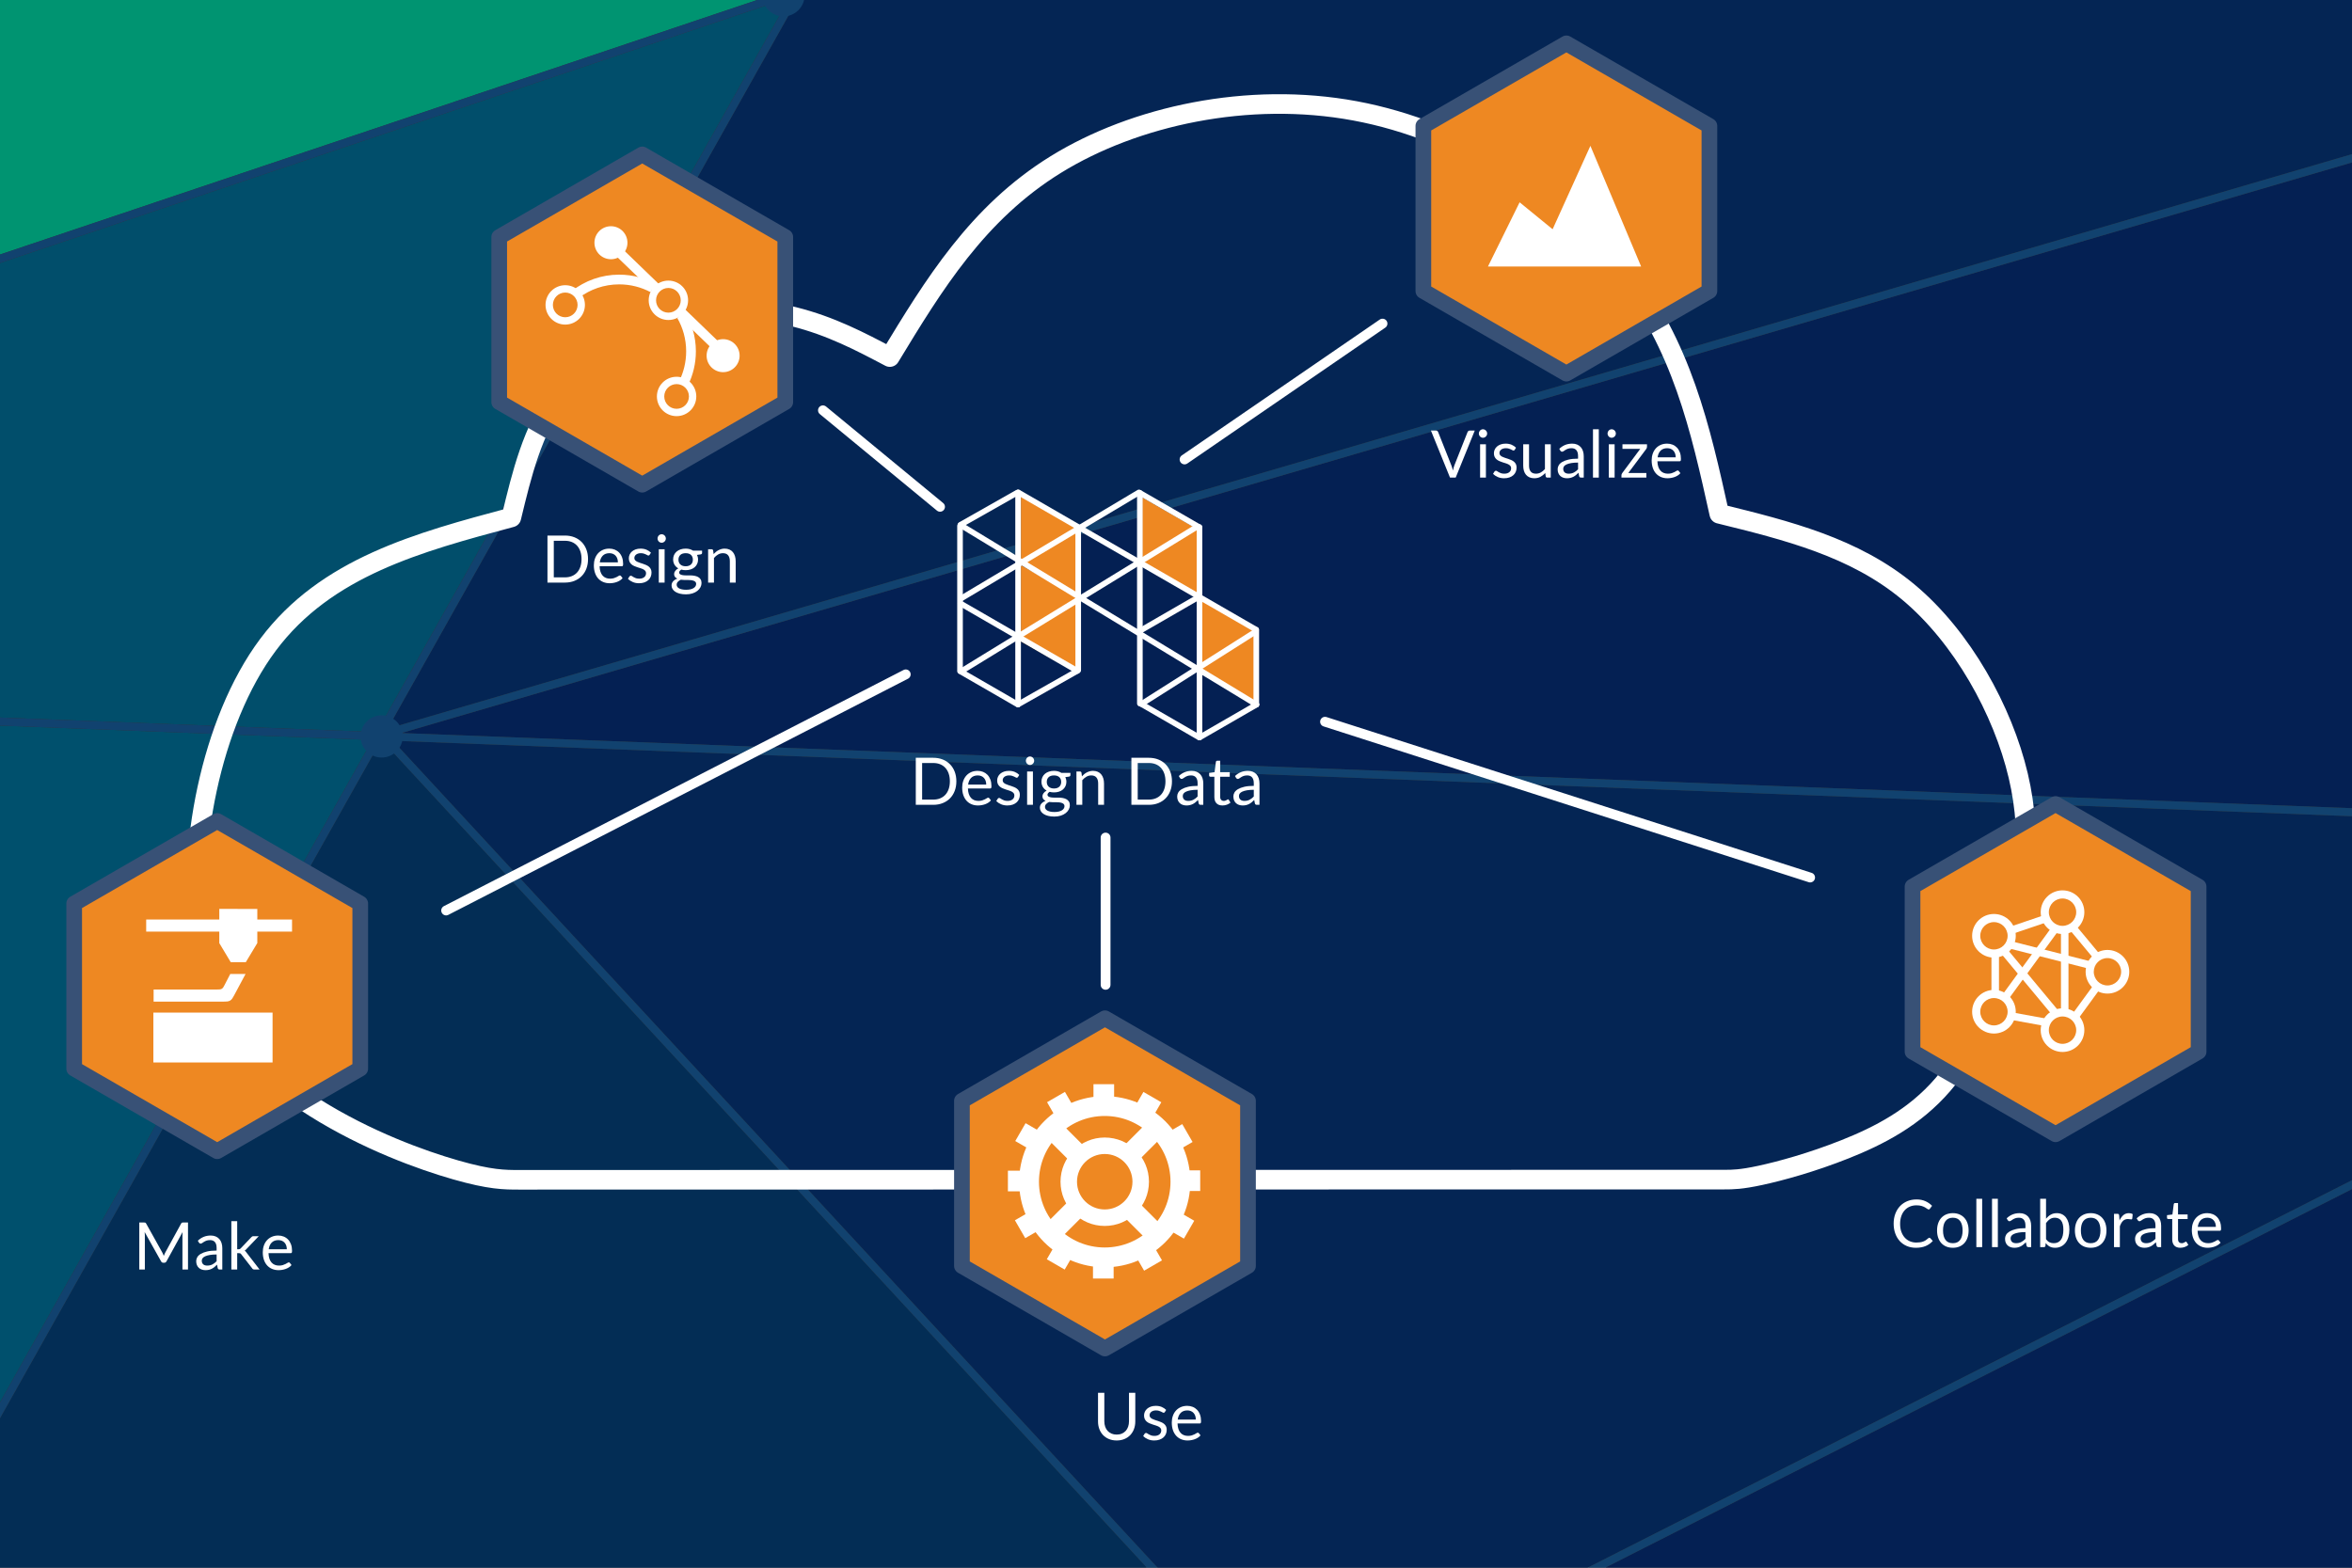 ﻿<?xml version="1.0" encoding="utf-8"?>
<!DOCTYPE svg PUBLIC "-//W3C//DTD SVG 1.1//EN" "http://www.w3.org/Graphics/SVG/1.1/DTD/svg11.dtd">
<svg xmlns="http://www.w3.org/2000/svg" xmlns:xlink="http://www.w3.org/1999/xlink" version="1.1" baseProfile="full" width="384" height="256" viewBox="0 0 384.00 256.00" enable-background="new 0 0 384.00 256.00" xml:space="preserve">
	<rect x="0" y="0" width="384.00" height="256.00" fill="#333333" stroke="none"/>
	<g>
		<path fill="#014E6B" fill-opacity="1" stroke-width="0.2" stroke-linejoin="round" d="M 61.519,119.548L 128.706,0L 127.717,0L 1.90735e-006,42.944L 1.90735e-006,117.176L 61.519,119.548 Z "/>
		<path fill="#00506D" fill-opacity="1" stroke-width="0.2" stroke-linejoin="round" d="M 60.799,120.829L 1.90735e-006,118.485L 1.90735e-006,229.011L 60.799,120.829 Z "/>
		<path fill="#042554" fill-opacity="1" stroke-width="0.2" stroke-linejoin="round" d="M 64.146,120.958L 188.992,256L 259.195,256L 384,192.722L 384,133.288L 64.146,120.958 Z "/>
		<path fill="#042053" fill-opacity="1" stroke-width="0.2" stroke-linejoin="round" d="M 65.538,119.703L 384,131.979L 384,26.531L 65.538,119.703 Z "/>
		<path fill="#032D55" fill-opacity="1" stroke-width="0.2" stroke-linejoin="round" d="M 1.90735e-006,231.598L 1.90735e-006,256L 187.249,256L 62.339,120.888L 62.222,120.884L 1.90735e-006,231.598 Z "/>
		<path fill="#042053" fill-opacity="1" stroke-width="0.2" stroke-linejoin="round" d="M 262.064,256L 384,256L 384,194.177L 262.064,256 Z "/>
		<path fill="#042554" fill-opacity="1" stroke-width="0.2" stroke-linejoin="round" d="M 384,25.173L 384,0L 130.16,0L 63.278,119.005L 384,25.173 Z "/>
		<path fill="#009471" fill-opacity="1" stroke-width="0.2" stroke-linejoin="round" d="M 123.614,0L 1.90735e-006,0L 1.90735e-006,41.565L 123.614,0 Z "/>
	</g>
	<g>
		<path fill="#11426F" fill-opacity="1" stroke-width="0.2" stroke-linejoin="round" d="M 262.064,256L 384,194.177L 384,192.722L 259.195,256L 262.064,256 Z "/>
		<g>
			<path fill="#11426F" fill-opacity="1" stroke-width="0.2" stroke-linejoin="round" d="M 127.717,0L 123.614,0L 1.90735e-006,41.565L 1.90735e-006,42.944L 127.717,0 Z "/>
			<path fill="#11426F" fill-opacity="1" stroke-width="0.2" stroke-linejoin="round" d="M 384,25.173L 63.278,119.005L 130.16,0L 128.706,0L 61.519,119.548L 1.90735e-006,117.176L 1.90735e-006,118.485L 60.799,120.829L 1.90735e-006,229.011L 1.90735e-006,231.598L 62.222,120.884L 62.339,120.888L 187.249,256L 188.992,256L 64.146,120.958L 384,133.288L 384,131.979L 65.538,119.703L 384,26.531L 384,25.173 Z "/>
			<path fill="#11426F" fill-opacity="1" stroke-width="0.2" stroke-linejoin="round" d="M 62.309,116.811C 64.212,116.811 65.755,118.354 65.755,120.257C 65.755,122.16 64.212,123.703 62.309,123.703C 60.405,123.703 58.862,122.16 58.862,120.257C 58.862,118.354 60.405,116.811 62.309,116.811 Z "/>
			<path fill="#11426F" fill-opacity="1" stroke-width="0.2" stroke-linejoin="round" d="M 127.914,2.671C 126.277,2.671 124.906,1.53 124.555,1.52588e-005L 131.273,1.52588e-005C 130.921,1.53 129.551,2.671 127.914,2.671 Z "/>
		</g>
	</g>
	<path fill="none" stroke-width="3.2" stroke-linejoin="round" stroke="#FFFFFF" stroke-opacity="1" d="M 287.428,191.93C 290.654,191.233 295.779,189.84 301.253,187.662C 306.726,185.483 312.549,182.519 317.205,177.108C 321.861,171.697 325.351,163.839 327.89,155.247C 330.43,146.655 332.021,137.329 329.509,126.674C 326.998,116.02 320.385,104.038 311.566,96.687C 302.747,89.337 291.723,86.619 280.699,83.9C 277.645,70.102 274.592,56.304 264.857,44.116C 255.123,31.929 238.707,21.352 221.233,18.104C 203.758,14.856 185.225,18.936 172.389,26.858C 159.554,34.78 152.416,46.544 145.278,58.308C 140.469,55.77 135.66,53.233 129.616,51.724C 123.572,50.215 116.292,49.736 109.252,51.822C 102.213,53.91 95.414,58.564 91.16,64.436C 86.906,70.309 85.196,77.4 83.487,84.492C 68.369,88.542 53.25,92.592 43.769,105.272C 34.288,117.953 30.443,139.264 32.588,153.659C 34.733,168.054 42.867,175.532 51.385,180.879C 59.903,186.227 68.806,189.443 74.425,191.051C 80.044,192.658 82.379,192.658 84.714,192.658L 281.548,192.627C 282.875,192.627 284.202,192.627 287.428,191.93 Z "/>
	<path fill="#EE8822" fill-opacity="1" stroke-width="2.56" stroke-linejoin="round" stroke="#385176" stroke-opacity="1" d="M 104.855,79.149L 128.207,65.666L 128.207,38.702L 104.855,25.22L 81.504,38.702L 81.504,65.666L 104.855,79.149 Z "/>
	<path fill="#EE8822" fill-opacity="1" stroke-width="2.56" stroke-linejoin="round" stroke="#385176" stroke-opacity="1" d="M 255.735,61.009L 279.087,47.526L 279.087,20.562L 255.735,7.08L 232.384,20.562L 232.384,47.526L 255.735,61.009 Z "/>
	<path fill="#EE8822" fill-opacity="1" stroke-width="2.56" stroke-linejoin="round" stroke="#385176" stroke-opacity="1" d="M 335.602,185.222L 358.954,171.74L 358.954,144.775L 335.602,131.293L 312.25,144.775L 312.25,171.74L 335.602,185.222 Z "/>
	<path fill="#EE8822" fill-opacity="1" stroke-width="2.56" stroke-linejoin="round" stroke="#385176" stroke-opacity="1" d="M 180.402,220.209L 203.754,206.727L 203.754,179.762L 180.402,166.28L 157.05,179.762L 157.05,206.727L 180.402,220.209 Z "/>
	<g>
		<path fill="#EE8822" fill-opacity="1" stroke-width="0.32" stroke-linejoin="round" stroke="#000000" stroke-opacity="1" d="M 166.516,80.732L 175.903,86.018L 175.903,97.367L 166.516,92.08L 166.516,80.732 Z "/>
		<path fill="#EE8822" fill-opacity="1" stroke-width="0.32" stroke-linejoin="round" stroke="#000000" stroke-opacity="1" d="M 166.516,92.021L 175.903,97.266L 175.903,109.811L 166.516,104.566L 166.516,92.021 Z "/>
		<path fill="#EE8822" fill-opacity="1" stroke-width="0.32" stroke-linejoin="round" stroke="#000000" stroke-opacity="1" d="M 186.326,80.957L 195.616,86.293L 195.616,97.412L 186.326,92.077L 186.326,80.957 Z "/>
		<path fill="#EE8822" fill-opacity="1" stroke-width="0.32" stroke-linejoin="round" stroke="#000000" stroke-opacity="1" d="M 195.879,97.517L 205.157,103.073L 205.157,114.929L 195.879,109.373L 195.879,97.517 Z "/>
	</g>
	<g>
		<path fill="#FFFFFF" fill-opacity="1" stroke-width="0.2" stroke-linejoin="round" d="M 156.738,85.397L 156.738,85.397C 156.992,85.397 157.197,85.603 157.197,85.856L 157.197,109.578C 157.197,109.831 156.992,110.037 156.738,110.037L 156.738,110.037C 156.485,110.037 156.279,109.831 156.279,109.578L 156.279,85.856C 156.279,85.603 156.485,85.397 156.738,85.397 Z "/>
		<g>
			<path fill="#FFFFFF" fill-opacity="1" stroke-width="0.2" stroke-linejoin="round" d="M 166.221,79.957L 166.221,79.957C 166.474,79.957 166.68,80.163 166.68,80.417L 166.68,115.004C 166.68,115.258 166.474,115.463 166.221,115.463L 166.221,115.463C 165.967,115.463 165.762,115.258 165.762,115.004L 165.762,80.417C 165.762,80.163 165.967,79.957 166.221,79.957 Z "/>
			<path fill="#FFFFFF" fill-opacity="1" stroke-width="0.2" stroke-linejoin="round" d="M 186.1,80.026L 186.1,80.026C 186.353,80.026 186.559,80.232 186.559,80.485L 186.559,114.889C 186.559,115.143 186.353,115.348 186.1,115.348L 186.1,115.348C 185.846,115.348 185.641,115.143 185.641,114.889L 185.641,80.485C 185.641,80.232 185.846,80.026 186.1,80.026 Z "/>
			<path fill="#FFFFFF" fill-opacity="1" stroke-width="0.2" stroke-linejoin="round" d="M 195.835,85.613L 195.835,85.613C 196.088,85.613 196.294,85.819 196.294,86.072L 196.294,120.43C 196.294,120.684 196.088,120.889 195.835,120.889L 195.835,120.889C 195.581,120.889 195.376,120.684 195.376,120.43L 195.376,86.072C 195.376,85.819 195.581,85.613 195.835,85.613 Z "/>
			<path fill="#FFFFFF" fill-opacity="1" stroke-width="0.2" stroke-linejoin="round" d="M 176.036,85.732L 176.036,85.732C 176.289,85.732 176.495,85.937 176.495,86.191L 176.495,109.432C 176.495,109.685 176.289,109.891 176.036,109.891L 176.036,109.891C 175.782,109.891 175.577,109.685 175.577,109.432L 175.577,86.191C 175.577,85.937 175.782,85.732 176.036,85.732 Z "/>
			<path fill="#FFFFFF" fill-opacity="1" stroke-width="0.2" stroke-linejoin="round" d="M 165.85,80.177L 165.85,80.177C 165.977,79.957 166.258,79.882 166.477,80.009L 205.307,102.427C 205.527,102.554 205.602,102.835 205.475,103.054L 205.475,103.054C 205.348,103.274 205.068,103.349 204.848,103.222L 166.018,80.804C 165.799,80.677 165.724,80.396 165.85,80.177 Z "/>
			<path fill="#FFFFFF" fill-opacity="1" stroke-width="0.2" stroke-linejoin="round" d="M 156.442,85.504L 156.442,85.504C 156.573,85.287 156.855,85.218 157.072,85.35L 205.379,114.67C 205.596,114.801 205.665,115.084 205.533,115.3L 205.533,115.3C 205.402,115.517 205.119,115.586 204.903,115.455L 156.596,86.135C 156.379,86.003 156.31,85.721 156.442,85.504 Z "/>
			<path fill="#FFFFFF" fill-opacity="1" stroke-width="0.2" stroke-linejoin="round" d="M 185.731,80.271L 185.731,80.271C 185.857,80.051 186.138,79.976 186.358,80.103L 196.062,85.706C 196.282,85.832 196.357,86.113 196.23,86.333L 196.23,86.333C 196.103,86.552 195.823,86.627 195.603,86.501L 185.899,80.898C 185.679,80.771 185.604,80.49 185.731,80.271 Z "/>
			<path fill="#FFFFFF" fill-opacity="1" stroke-width="0.2" stroke-linejoin="round" d="M 156.399,109.401L 156.399,109.401C 156.526,109.181 156.807,109.106 157.026,109.233L 166.43,114.662C 166.649,114.789 166.724,115.07 166.598,115.289L 166.598,115.289C 166.471,115.509 166.19,115.584 165.971,115.457L 156.567,110.028C 156.348,109.901 156.272,109.62 156.399,109.401 Z "/>
			<path fill="#FFFFFF" fill-opacity="1" stroke-width="0.2" stroke-linejoin="round" d="M 185.886,114.704L 185.886,114.704C 186.012,114.484 186.293,114.409 186.513,114.536L 196.035,120.033C 196.254,120.16 196.329,120.44 196.203,120.66L 196.203,120.66C 196.076,120.88 195.795,120.955 195.575,120.828L 186.054,115.331C 185.834,115.204 185.759,114.923 185.886,114.704 Z "/>
			<path fill="#FFFFFF" fill-opacity="1" stroke-width="0.2" stroke-linejoin="round" d="M 156.415,98.308L 156.415,98.308C 156.542,98.088 156.823,98.013 157.042,98.14L 176.125,109.157C 176.345,109.284 176.42,109.565 176.293,109.785L 176.293,109.785C 176.166,110.004 175.885,110.08 175.666,109.953L 156.583,98.936C 156.363,98.809 156.288,98.528 156.415,98.308 Z "/>
			<path fill="#FFFFFF" fill-opacity="1" stroke-width="0.2" stroke-linejoin="round" d="M 205.534,114.838L 205.534,114.838C 205.661,115.058 205.585,115.338 205.366,115.465L 196.086,120.823C 195.866,120.95 195.586,120.875 195.459,120.655L 195.459,120.655C 195.332,120.435 195.407,120.155 195.627,120.028L 204.907,114.67C 205.127,114.543 205.407,114.619 205.534,114.838 Z "/>
			<path fill="#FFFFFF" fill-opacity="1" stroke-width="0.2" stroke-linejoin="round" d="M 205.108,102.384L 205.108,102.384C 205.362,102.384 205.568,102.589 205.568,102.843L 205.568,115.073C 205.568,115.327 205.362,115.532 205.108,115.532L 205.108,115.532C 204.855,115.532 204.649,115.327 204.649,115.073L 204.649,102.843C 204.649,102.589 204.855,102.384 205.108,102.384 Z "/>
			<path fill="#FFFFFF" fill-opacity="1" stroke-width="0.2" stroke-linejoin="round" d="M 205.315,102.94L 205.315,102.94C 205.451,103.154 205.387,103.438 205.173,103.574L 186.598,115.355C 186.384,115.491 186.101,115.428 185.965,115.214L 185.965,115.214C 185.829,115 185.893,114.716 186.107,114.58L 204.681,102.798C 204.896,102.662 205.179,102.726 205.315,102.94 Z "/>
			<path fill="#FFFFFF" fill-opacity="1" stroke-width="0.2" stroke-linejoin="round" d="M 195.969,97.331L 195.969,97.331C 196.095,97.55 196.02,97.831 195.801,97.958L 186.52,103.316C 186.301,103.443 186.02,103.367 185.893,103.148L 185.893,103.148C 185.767,102.928 185.842,102.648 186.061,102.521L 195.341,97.163C 195.561,97.036 195.842,97.111 195.969,97.331 Z "/>
			<path fill="#FFFFFF" fill-opacity="1" stroke-width="0.2" stroke-linejoin="round" d="M 195.585,85.926L 195.585,85.926C 195.718,86.142 195.65,86.424 195.434,86.557L 157.45,109.846C 157.234,109.978 156.952,109.91 156.819,109.694L 156.819,109.694C 156.687,109.478 156.754,109.196 156.971,109.063L 194.954,85.774C 195.17,85.642 195.453,85.71 195.585,85.926 Z "/>
			<path fill="#FFFFFF" fill-opacity="1" stroke-width="0.2" stroke-linejoin="round" d="M 176.367,109.285L 176.367,109.285C 176.492,109.506 176.414,109.786 176.193,109.911L 166.456,115.428C 166.235,115.553 165.955,115.475 165.83,115.255L 165.83,115.255C 165.705,115.034 165.783,114.754 166.003,114.629L 175.741,109.112C 175.961,108.987 176.242,109.064 176.367,109.285 Z "/>
			<path fill="#FFFFFF" fill-opacity="1" stroke-width="0.2" stroke-linejoin="round" d="M 186.351,80.17L 186.351,80.17C 186.481,80.388 186.409,80.67 186.192,80.8L 157.115,98.147C 156.897,98.277 156.616,98.206 156.486,97.988L 156.486,97.988C 156.356,97.77 156.427,97.488 156.645,97.358L 185.721,80.011C 185.939,79.881 186.221,79.952 186.351,80.17 Z "/>
			<path fill="#FFFFFF" fill-opacity="1" stroke-width="0.2" stroke-linejoin="round" d="M 166.473,80.226L 166.473,80.226C 166.598,80.447 166.521,80.727 166.3,80.852L 157.05,86.093C 156.829,86.218 156.549,86.14 156.424,85.92L 156.424,85.92C 156.299,85.699 156.377,85.419 156.597,85.294L 165.848,80.053C 166.068,79.928 166.348,80.006 166.473,80.226 Z "/>
		</g>
	</g>
	<path fill="#EE8822" fill-opacity="1" stroke-width="2.56" stroke-linejoin="round" stroke="#385176" stroke-opacity="1" d="M 35.463,187.991L 58.815,174.509L 58.815,147.544L 35.463,134.062L 12.111,147.544L 12.111,174.509L 35.463,187.991 Z "/>
	<g>
		<rect x="23.868" y="150.154" fill="#FFFFFF" fill-opacity="1" stroke-width="0.2" stroke-linejoin="round" width="23.811" height="1.976"/>
		<path fill="#FFFFFF" fill-opacity="1" stroke-width="0.2" stroke-linejoin="round" d="M 35.803,148.421L 35.803,154.006L 37.669,157.119L 40.134,157.119L 42.01,153.996L 42.01,148.427L 35.803,148.421 Z "/>
		<path fill="#FFFFFF" fill-opacity="1" stroke-width="0.2" stroke-linejoin="round" d="M 25.081,161.585L 35.451,161.585C 35.729,161.585 36.007,161.585 36.203,161.473C 36.4,161.361 36.516,161.137 36.631,160.913L 37.594,159.05L 40.089,159.05L 38.217,162.552C 38.037,162.888 37.857,163.224 37.574,163.392C 37.291,163.561 36.904,163.561 36.518,163.561L 25.077,163.561L 25.081,161.585 Z "/>
		<rect x="25.041" y="165.356" fill="#FFFFFF" fill-opacity="1" stroke-width="0.2" stroke-linejoin="round" width="19.46" height="8.143"/>
	</g>
	<g>
		<path fill="#FFFFFF" fill-opacity="1" stroke-width="0.2" stroke-linejoin="round" d="M 101.091,44.85C 103.336,44.85 105.442,45.441 107.264,46.475C 106.816,46.788 106.453,47.213 106.214,47.709C 104.686,46.897 102.942,46.437 101.091,46.437C 98.625,46.437 96.35,47.254 94.52,48.631L 93.382,47.504C 95.508,45.841 98.184,44.85 101.091,44.85 Z M 113.613,57.372C 113.613,59.365 113.147,61.249 112.319,62.922L 110.871,62.269C 111.61,60.795 112.026,59.132 112.026,57.372C 112.026,55.381 111.494,53.514 110.564,51.906C 111.051,51.65 111.463,51.272 111.76,50.813C 112.935,52.721 113.613,54.967 113.613,57.372 Z "/>
		<path fill="#FFFFFF" fill-opacity="1" stroke-width="0.2" stroke-linejoin="round" d="M 109.125,45.823C 110.901,45.823 112.341,47.263 112.341,49.039C 112.341,50.815 110.901,52.255 109.125,52.255C 107.349,52.255 105.91,50.815 105.91,49.039C 105.91,47.263 107.349,45.823 109.125,45.823 Z M 109.125,47.022C 108.012,47.022 107.109,47.925 107.109,49.039C 107.109,50.153 108.012,51.056 109.125,51.056C 110.239,51.056 111.142,50.153 111.142,49.039C 111.142,47.925 110.239,47.022 109.125,47.022 Z "/>
		<path fill="#FFFFFF" fill-opacity="1" stroke-width="0.2" stroke-linejoin="round" d="M 99.747,36.942C 101.235,36.942 102.441,38.148 102.441,39.636C 102.441,41.124 101.235,42.331 99.747,42.331C 98.258,42.331 97.052,41.124 97.052,39.636C 97.052,38.148 98.258,36.942 99.747,36.942 Z "/>
		<path fill="#FFFFFF" fill-opacity="1" stroke-width="0.2" stroke-linejoin="round" d="M 118.059,55.384C 119.547,55.384 120.753,56.59 120.753,58.078C 120.753,59.566 119.547,60.773 118.059,60.773C 116.571,60.773 115.364,59.566 115.364,58.078C 115.364,56.59 116.571,55.384 118.059,55.384 Z "/>
		<path fill="#FFFFFF" fill-opacity="1" stroke-width="0.2" stroke-linejoin="round" d="M 100.266,41.492L 101.346,40.373L 107.788,46.594C 107.333,46.86 106.961,47.254 106.722,47.726L 100.266,41.492 Z M 117.724,56.189L 116.644,57.308L 110.487,51.363C 110.95,51.108 111.331,50.723 111.581,50.257L 117.724,56.189 Z "/>
		<path fill="#FFFFFF" fill-opacity="1" stroke-width="0.2" stroke-linejoin="round" d="M 110.465,61.524C 112.241,61.524 113.681,62.963 113.681,64.739C 113.681,66.515 112.241,67.955 110.465,67.955C 108.689,67.955 107.249,66.515 107.249,64.739C 107.249,62.963 108.689,61.524 110.465,61.524 Z M 110.465,62.723C 109.351,62.723 108.448,63.626 108.448,64.739C 108.448,65.853 109.351,66.756 110.465,66.756C 111.579,66.756 112.481,65.853 112.481,64.739C 112.481,63.626 111.579,62.723 110.465,62.723 Z "/>
		<path fill="#FFFFFF" fill-opacity="1" stroke-width="0.2" stroke-linejoin="round" d="M 92.282,46.574C 94.058,46.574 95.498,48.014 95.498,49.79C 95.498,51.566 94.058,53.005 92.282,53.005C 90.506,53.005 89.067,51.566 89.067,49.79C 89.067,48.014 90.506,46.574 92.282,46.574 Z M 92.282,47.773C 91.168,47.773 90.266,48.676 90.266,49.79C 90.266,50.904 91.168,51.806 92.282,51.806C 93.396,51.806 94.299,50.904 94.299,49.79C 94.299,48.676 93.396,47.773 92.282,47.773 Z "/>
	</g>
	<path fill="#FFFFFF" fill-opacity="1" stroke-width="0.2" stroke-linejoin="round" d="M 242.93,43.523L 267.939,43.523L 259.656,23.814L 253.489,37.436L 248.1,33.035L 242.93,43.523 Z "/>
	<g>
		<path fill="#FFFFFF" fill-opacity="1" stroke-width="0.2" stroke-linejoin="round" d="M 325.542,149.251C 327.51,149.251 329.105,150.846 329.105,152.814C 329.105,154.782 327.51,156.377 325.542,156.377C 323.574,156.377 321.979,154.782 321.979,152.814C 321.979,150.846 323.574,149.251 325.542,149.251 Z M 325.542,150.579C 324.308,150.579 323.307,151.58 323.307,152.814C 323.307,154.048 324.308,155.048 325.542,155.048C 326.776,155.048 327.776,154.048 327.776,152.814C 327.776,151.58 326.776,150.579 325.542,150.579 Z "/>
		<path fill="#FFFFFF" fill-opacity="1" stroke-width="0.2" stroke-linejoin="round" d="M 336.739,145.394C 338.707,145.394 340.302,146.989 340.302,148.957C 340.302,150.924 338.707,152.52 336.739,152.52C 334.771,152.52 333.176,150.924 333.176,148.957C 333.176,146.989 334.771,145.394 336.739,145.394 Z M 336.739,146.722C 335.505,146.722 334.505,147.723 334.505,148.957C 334.505,150.191 335.505,151.191 336.739,151.191C 337.973,151.191 338.974,150.191 338.974,148.957C 338.974,147.723 337.973,146.722 336.739,146.722 Z "/>
		<path fill="#FFFFFF" fill-opacity="1" stroke-width="0.2" stroke-linejoin="round" d="M 344.074,155.124C 346.042,155.124 347.637,156.719 347.637,158.687C 347.637,160.655 346.042,162.25 344.074,162.25C 342.106,162.25 340.511,160.655 340.511,158.687C 340.511,156.719 342.106,155.124 344.074,155.124 Z M 344.074,156.452C 342.84,156.452 341.84,157.453 341.84,158.687C 341.84,159.921 342.84,160.921 344.074,160.921C 345.308,160.921 346.309,159.921 346.309,158.687C 346.309,157.453 345.308,156.452 344.074,156.452 Z "/>
		<path fill="#FFFFFF" fill-opacity="1" stroke-width="0.2" stroke-linejoin="round" d="M 336.739,164.659C 338.707,164.659 340.302,166.254 340.302,168.222C 340.302,170.19 338.707,171.785 336.739,171.785C 334.771,171.785 333.176,170.19 333.176,168.222C 333.176,166.254 334.771,164.659 336.739,164.659 Z M 336.739,165.988C 335.505,165.988 334.505,166.988 334.505,168.222C 334.505,169.456 335.505,170.457 336.739,170.457C 337.973,170.457 338.974,169.456 338.974,168.222C 338.974,166.988 337.973,165.988 336.739,165.988 Z "/>
		<path fill="#FFFFFF" fill-opacity="1" stroke-width="0.2" stroke-linejoin="round" d="M 325.542,161.65C 327.51,161.65 329.105,163.245 329.105,165.213C 329.105,167.181 327.51,168.776 325.542,168.776C 323.574,168.776 321.979,167.181 321.979,165.213C 321.979,163.245 323.574,161.65 325.542,161.65 Z M 325.542,162.979C 324.308,162.979 323.307,163.979 323.307,165.213C 323.307,166.447 324.308,167.448 325.542,167.448C 326.776,167.448 327.776,166.447 327.776,165.213C 327.776,163.979 326.776,162.979 325.542,162.979 Z "/>
		<rect x="336.484" y="151.97" fill="#FFFFFF" fill-opacity="1" stroke-width="0.2" stroke-linejoin="round" width="1.227" height="13.382"/>
		<path fill="#FFFFFF" fill-opacity="1" stroke-width="0.2" stroke-linejoin="round" d="M 326.69,155.69L 327.634,154.906L 336.19,165.196L 335.246,165.981L 326.69,155.69 Z "/>
		<path fill="#FFFFFF" fill-opacity="1" stroke-width="0.2" stroke-linejoin="round" d="M 337.841,151.748L 338.784,150.963L 342.926,155.945L 341.982,156.729L 337.841,151.748 Z "/>
		<path fill="#FFFFFF" fill-opacity="1" stroke-width="0.2" stroke-linejoin="round" d="M 334.931,151.456L 335.923,152.179L 328.039,162.993L 327.047,162.27L 334.931,151.456 Z "/>
		<path fill="#FFFFFF" fill-opacity="1" stroke-width="0.2" stroke-linejoin="round" d="M 342.023,160.55L 343.015,161.274L 339.371,166.271L 338.379,165.548L 342.023,160.55 Z "/>
		<path fill="#FFFFFF" fill-opacity="1" stroke-width="0.2" stroke-linejoin="round" d="M 328.09,154.897L 328.392,153.708L 341.363,157L 341.061,158.19L 328.09,154.897 Z "/>
		<rect x="325.134" y="155.632" fill="#FFFFFF" fill-opacity="1" stroke-width="0.2" stroke-linejoin="round" width="1.228" height="6.512"/>
		<path fill="#FFFFFF" fill-opacity="1" stroke-width="0.2" stroke-linejoin="round" d="M 327.964,166.468L 328.185,165.261L 334.591,166.431L 334.37,167.639L 327.964,166.468 Z "/>
		<path fill="#FFFFFF" fill-opacity="1" stroke-width="0.2" stroke-linejoin="round" d="M 334.004,149.355L 334.398,150.518L 328.231,152.608L 327.837,151.445L 334.004,149.355 Z "/>
	</g>
	<g>
		<path fill="#FFFFFF" fill-opacity="1" stroke-width="0.2" stroke-linejoin="round" d="M 180.365,185.754C 184.353,185.754 187.586,188.987 187.586,192.974C 187.586,196.962 184.353,200.194 180.365,200.194C 176.378,200.194 173.145,196.962 173.145,192.974C 173.145,188.987 176.378,185.754 180.365,185.754 Z M 180.365,188.446C 177.865,188.446 175.837,190.474 175.837,192.974C 175.837,195.475 177.865,197.502 180.365,197.502C 182.866,197.502 184.893,195.475 184.893,192.974C 184.893,190.474 182.866,188.446 180.365,188.446 Z "/>
		<path fill="#FFFFFF" fill-opacity="1" stroke-width="0.2" stroke-linejoin="round" d="M 180.365,179C 188.082,179 194.339,185.257 194.339,192.974C 194.339,200.692 188.082,206.948 180.365,206.948C 172.647,206.948 166.391,200.692 166.391,192.974C 166.391,185.257 172.647,179 180.365,179 Z M 180.365,182.236C 174.434,182.236 169.627,187.044 169.627,192.974C 169.627,198.904 174.434,203.712 180.365,203.712C 186.295,203.712 191.103,198.904 191.103,192.974C 191.103,187.044 186.295,182.236 180.365,182.236 Z "/>
		<path fill="#FFFFFF" fill-opacity="1" stroke-width="0.2" stroke-linejoin="round" d="M 169.856,184.803L 172.239,182.419L 177.426,187.606L 175.042,189.99L 169.856,184.803 Z "/>
		<path fill="#FFFFFF" fill-opacity="1" stroke-width="0.2" stroke-linejoin="round" d="M 187.808,182.794L 190.191,185.178L 185.005,190.364L 182.621,187.981L 187.808,182.794 Z "/>
		<path fill="#FFFFFF" fill-opacity="1" stroke-width="0.2" stroke-linejoin="round" d="M 190.304,200.745L 187.92,203.128L 182.734,197.942L 185.117,195.558L 190.304,200.745 Z "/>
		<path fill="#FFFFFF" fill-opacity="1" stroke-width="0.2" stroke-linejoin="round" d="M 172.306,203.058L 169.922,200.675L 175.109,195.488L 177.492,197.872L 172.306,203.058 Z "/>
		<rect x="178.526" y="177.047" fill="#FFFFFF" fill-opacity="1" stroke-width="0.2" stroke-linejoin="round" width="3.371" height="2.829"/>
		<rect x="178.446" y="205.952" fill="#FFFFFF" fill-opacity="1" stroke-width="0.2" stroke-linejoin="round" width="3.371" height="2.829"/>
		<rect x="193.123" y="191.116" fill="#FFFFFF" fill-opacity="1" stroke-width="0.2" stroke-linejoin="round" width="2.829" height="3.371"/>
		<rect x="164.556" y="191.171" fill="#FFFFFF" fill-opacity="1" stroke-width="0.2" stroke-linejoin="round" width="2.829" height="3.371"/>
		<path fill="#FFFFFF" fill-opacity="1" stroke-width="0.2" stroke-linejoin="round" d="M 170.949,179.987L 173.868,178.302L 175.283,180.752L 172.364,182.438L 170.949,179.987 Z "/>
		<path fill="#FFFFFF" fill-opacity="1" stroke-width="0.2" stroke-linejoin="round" d="M 165.757,186.331L 167.442,183.412L 169.892,184.827L 168.207,187.746L 165.757,186.331 Z "/>
		<path fill="#FFFFFF" fill-opacity="1" stroke-width="0.2" stroke-linejoin="round" d="M 167.385,202.189L 165.699,199.269L 168.15,197.855L 169.835,200.774L 167.385,202.189 Z "/>
		<path fill="#FFFFFF" fill-opacity="1" stroke-width="0.2" stroke-linejoin="round" d="M 173.828,207.319L 170.909,205.633L 172.324,203.183L 175.243,204.869L 173.828,207.319 Z "/>
		<path fill="#FFFFFF" fill-opacity="1" stroke-width="0.2" stroke-linejoin="round" d="M 189.713,205.813L 186.794,207.499L 185.379,205.048L 188.299,203.363L 189.713,205.813 Z "/>
		<path fill="#FFFFFF" fill-opacity="1" stroke-width="0.2" stroke-linejoin="round" d="M 194.978,199.345L 193.293,202.264L 190.843,200.849L 192.528,197.93L 194.978,199.345 Z "/>
		<path fill="#FFFFFF" fill-opacity="1" stroke-width="0.2" stroke-linejoin="round" d="M 186.682,178.31L 189.601,179.995L 188.187,182.445L 185.267,180.76L 186.682,178.31 Z "/>
		<path fill="#FFFFFF" fill-opacity="1" stroke-width="0.2" stroke-linejoin="round" d="M 193.018,183.564L 194.704,186.484L 192.254,187.898L 190.568,184.979L 193.018,183.564 Z "/>
	</g>
	<g>
		<path fill="#FFFFFF" fill-opacity="1" stroke-width="0.2" stroke-linejoin="round" d="M 156.141,127.588C 156.141,128.162 156.05,128.685 155.869,129.157C 155.688,129.629 155.432,130.033 155.101,130.369C 154.769,130.705 154.372,130.965 153.908,131.149C 153.444,131.333 152.932,131.425 152.371,131.425L 149.517,131.425L 149.517,123.745L 152.371,123.745C 152.932,123.745 153.444,123.837 153.908,124.02C 154.372,124.204 154.769,124.465 155.101,124.803C 155.432,125.141 155.688,125.545 155.869,126.017C 156.05,126.489 156.141,127.012 156.141,127.588 Z M 155.079,127.588C 155.079,127.118 155.015,126.698 154.887,126.328C 154.759,125.958 154.578,125.645 154.343,125.388C 154.108,125.131 153.824,124.935 153.49,124.8C 153.156,124.665 152.783,124.598 152.371,124.598L 150.551,124.598L 150.551,130.571L 152.371,130.571C 152.783,130.571 153.156,130.504 153.49,130.369C 153.824,130.234 154.108,130.039 154.343,129.785C 154.578,129.53 154.759,129.218 154.887,128.847C 155.015,128.477 155.079,128.057 155.079,127.588 Z "/>
		<path fill="#FFFFFF" fill-opacity="1" stroke-width="0.2" stroke-linejoin="round" d="M 161.016,128.118C 161.016,127.898 160.984,127.697 160.922,127.515C 160.86,127.332 160.769,127.175 160.65,127.042C 160.53,126.909 160.385,126.807 160.215,126.734C 160.044,126.661 159.851,126.625 159.634,126.625C 159.178,126.625 158.818,126.757 158.554,127.02C 158.289,127.284 158.125,127.65 158.061,128.118L 161.016,128.118 Z M 161.784,130.7C 161.666,130.842 161.526,130.965 161.362,131.07C 161.199,131.175 161.024,131.262 160.837,131.329C 160.651,131.396 160.457,131.447 160.258,131.48C 160.059,131.514 159.861,131.531 159.666,131.531C 159.292,131.531 158.948,131.467 158.634,131.339C 158.319,131.21 158.047,131.023 157.818,130.775C 157.589,130.528 157.41,130.222 157.282,129.857C 157.154,129.492 157.091,129.073 157.091,128.6C 157.091,128.216 157.148,127.858 157.264,127.525C 157.379,127.193 157.546,126.904 157.762,126.66C 157.979,126.417 158.244,126.225 158.556,126.086C 158.869,125.947 159.221,125.878 159.612,125.878C 159.936,125.878 160.235,125.934 160.511,126.046C 160.786,126.159 161.024,126.32 161.226,126.531C 161.427,126.742 161.584,127.003 161.698,127.313C 161.812,127.623 161.869,127.976 161.869,128.373C 161.869,128.526 161.853,128.629 161.821,128.68C 161.788,128.732 161.728,128.758 161.639,128.758L 158.029,128.758C 158.039,129.099 158.086,129.396 158.17,129.649C 158.254,129.902 158.37,130.112 158.52,130.281C 158.669,130.45 158.847,130.576 159.053,130.66C 159.259,130.743 159.49,130.785 159.746,130.785C 159.984,130.785 160.19,130.757 160.362,130.702C 160.534,130.647 160.683,130.587 160.807,130.523C 160.932,130.458 161.036,130.399 161.119,130.344C 161.202,130.289 161.274,130.261 161.336,130.261C 161.413,130.261 161.474,130.291 161.517,130.351L 161.784,130.7 Z "/>
		<path fill="#FFFFFF" fill-opacity="1" stroke-width="0.2" stroke-linejoin="round" d="M 166.199,126.888C 166.157,126.966 166.091,127.005 166.002,127.005C 165.949,127.005 165.888,126.985 165.821,126.946C 165.753,126.907 165.67,126.864 165.572,126.817C 165.474,126.77 165.358,126.726 165.223,126.685C 165.088,126.645 164.928,126.625 164.744,126.625C 164.584,126.625 164.44,126.645 164.311,126.686C 164.183,126.727 164.074,126.784 163.983,126.855C 163.892,126.927 163.823,127.01 163.776,127.105C 163.728,127.2 163.704,127.304 163.704,127.416C 163.704,127.555 163.744,127.671 163.824,127.765C 163.904,127.858 164.009,127.939 164.141,128.007C 164.272,128.075 164.421,128.136 164.588,128.188C 164.755,128.24 164.927,128.296 165.103,128.355C 165.279,128.414 165.451,128.479 165.618,128.55C 165.785,128.622 165.935,128.712 166.066,128.82C 166.198,128.927 166.304,129.059 166.384,129.215C 166.464,129.372 166.504,129.559 166.504,129.778C 166.504,130.029 166.459,130.261 166.371,130.475C 166.282,130.688 166.15,130.873 165.976,131.029C 165.801,131.185 165.588,131.308 165.336,131.397C 165.083,131.487 164.792,131.531 164.461,131.531C 164.084,131.531 163.742,131.465 163.436,131.332C 163.13,131.199 162.871,131.029 162.657,130.821L 162.882,130.453L 162.983,130.345C 163.022,130.319 163.072,130.306 163.132,130.306C 163.197,130.306 163.264,130.331 163.336,130.38C 163.407,130.43 163.493,130.485 163.594,130.545C 163.695,130.606 163.819,130.661 163.965,130.71C 164.111,130.76 164.292,130.785 164.509,130.785C 164.693,130.785 164.855,130.76 164.994,130.712C 165.133,130.664 165.248,130.599 165.341,130.517C 165.433,130.435 165.501,130.341 165.546,130.234C 165.59,130.127 165.612,130.012 165.612,129.891C 165.612,129.741 165.572,129.617 165.492,129.519C 165.412,129.42 165.306,129.337 165.175,129.267C 165.043,129.198 164.893,129.137 164.724,129.085C 164.555,129.034 164.383,128.979 164.207,128.922C 164.032,128.865 163.859,128.8 163.691,128.727C 163.522,128.654 163.371,128.563 163.24,128.452C 163.108,128.342 163.002,128.205 162.922,128.043C 162.842,127.881 162.802,127.684 162.802,127.451C 162.802,127.245 162.845,127.046 162.93,126.855C 163.015,126.664 163.139,126.496 163.303,126.351C 163.467,126.207 163.668,126.092 163.906,126.006C 164.145,125.921 164.417,125.878 164.722,125.878C 165.078,125.878 165.397,125.937 165.68,126.055C 165.962,126.172 166.207,126.335 166.412,126.541L 166.199,126.888 Z "/>
		<path fill="#FFFFFF" fill-opacity="1" stroke-width="0.2" stroke-linejoin="round" d="M 168.642,125.985L 168.642,131.425L 167.692,131.425L 167.692,125.985L 168.642,125.985 Z M 168.844,124.23C 168.844,124.324 168.825,124.412 168.788,124.495C 168.751,124.577 168.701,124.65 168.639,124.713C 168.577,124.776 168.504,124.826 168.421,124.863C 168.337,124.9 168.249,124.918 168.157,124.918C 168.064,124.918 167.977,124.9 167.897,124.863C 167.817,124.826 167.747,124.776 167.687,124.713C 167.627,124.65 167.579,124.577 167.544,124.495C 167.508,124.412 167.491,124.324 167.491,124.23C 167.491,124.135 167.508,124.045 167.544,123.96C 167.579,123.874 167.627,123.8 167.687,123.736C 167.747,123.673 167.817,123.623 167.897,123.586C 167.977,123.55 168.064,123.531 168.157,123.531C 168.249,123.531 168.337,123.55 168.421,123.586C 168.504,123.623 168.577,123.673 168.639,123.736C 168.701,123.8 168.751,123.874 168.788,123.96C 168.825,124.045 168.844,124.135 168.844,124.23 Z "/>
		<path fill="#FFFFFF" fill-opacity="1" stroke-width="0.2" stroke-linejoin="round" d="M 172.082,128.758C 172.274,128.758 172.443,128.732 172.589,128.68C 172.734,128.627 172.857,128.554 172.956,128.46C 173.056,128.365 173.131,128.252 173.181,128.121C 173.231,127.99 173.256,127.846 173.256,127.688C 173.256,127.363 173.155,127.105 172.954,126.913C 172.753,126.721 172.462,126.625 172.082,126.625C 171.698,126.625 171.405,126.721 171.205,126.913C 171.004,127.105 170.904,127.363 170.904,127.688C 170.904,127.846 170.929,127.99 170.981,128.121C 171.032,128.252 171.107,128.365 171.207,128.46C 171.307,128.554 171.43,128.627 171.576,128.68C 171.721,128.732 171.89,128.758 172.082,128.758 Z M 173.794,131.638C 173.794,131.507 173.757,131.4 173.682,131.318C 173.608,131.236 173.507,131.172 173.381,131.125C 173.254,131.079 173.107,131.047 172.941,131.027C 172.774,131.008 172.597,130.998 172.411,130.998C 172.224,130.998 172.034,130.998 171.842,130.998C 171.65,130.998 171.465,130.985 171.287,130.96C 171.088,131.05 170.926,131.162 170.8,131.298C 170.674,131.434 170.611,131.592 170.611,131.773C 170.611,131.888 170.642,131.997 170.704,132.098C 170.766,132.199 170.861,132.286 170.989,132.36C 171.117,132.433 171.277,132.491 171.471,132.534C 171.665,132.577 171.894,132.598 172.157,132.598C 172.413,132.598 172.642,132.575 172.845,132.529C 173.047,132.483 173.219,132.417 173.36,132.331C 173.5,132.246 173.608,132.144 173.682,132.027C 173.757,131.91 173.794,131.78 173.794,131.638 Z M 174.759,126.21L 174.759,126.583C 174.759,126.707 174.684,126.786 174.536,126.82L 173.922,126.905C 174.043,127.137 174.104,127.393 174.104,127.675C 174.104,127.935 174.053,128.171 173.951,128.384C 173.85,128.597 173.71,128.779 173.532,128.93C 173.354,129.081 173.141,129.197 172.892,129.277C 172.643,129.358 172.373,129.398 172.082,129.398C 171.83,129.398 171.592,129.367 171.367,129.305C 171.254,129.376 171.167,129.452 171.106,129.532C 171.046,129.613 171.016,129.694 171.016,129.775C 171.016,129.904 171.068,130.001 171.173,130.067C 171.278,130.133 171.416,130.18 171.586,130.209C 171.757,130.237 171.951,130.251 172.17,130.251C 172.388,130.251 172.612,130.251 172.841,130.251C 173.071,130.251 173.295,130.271 173.514,130.311C 173.733,130.351 173.927,130.417 174.098,130.507C 174.269,130.598 174.406,130.723 174.511,130.882C 174.616,131.042 174.669,131.248 174.669,131.501C 174.669,131.737 174.611,131.965 174.496,132.186C 174.38,132.407 174.214,132.604 173.996,132.776C 173.779,132.948 173.513,133.086 173.199,133.19C 172.884,133.293 172.53,133.345 172.136,133.345C 171.741,133.345 171.396,133.305 171.101,133.226C 170.805,133.147 170.559,133.042 170.364,132.909C 170.168,132.776 170.022,132.623 169.924,132.449C 169.826,132.275 169.777,132.093 169.777,131.903C 169.777,131.635 169.861,131.408 170.028,131.221C 170.195,131.035 170.425,130.886 170.717,130.775C 170.557,130.705 170.43,130.611 170.336,130.494C 170.241,130.377 170.194,130.219 170.194,130.02C 170.194,129.942 170.208,129.862 170.236,129.78C 170.265,129.699 170.308,129.617 170.367,129.535C 170.426,129.452 170.498,129.374 170.583,129.3C 170.668,129.227 170.768,129.162 170.882,129.106C 170.616,128.955 170.407,128.755 170.258,128.505C 170.109,128.256 170.034,127.966 170.034,127.635C 170.034,127.369 170.084,127.128 170.186,126.91C 170.287,126.693 170.428,126.508 170.61,126.355C 170.791,126.203 171.007,126.085 171.258,126.002C 171.509,125.919 171.783,125.878 172.082,125.878C 172.317,125.878 172.535,125.906 172.738,125.962C 172.941,126.018 173.126,126.101 173.292,126.21L 174.759,126.21 Z "/>
		<path fill="#FFFFFF" fill-opacity="1" stroke-width="0.2" stroke-linejoin="round" d="M 176.642,126.77C 176.759,126.637 176.883,126.518 177.015,126.411C 177.146,126.305 177.286,126.213 177.434,126.137C 177.582,126.061 177.738,125.999 177.903,125.95C 178.068,125.902 178.247,125.878 178.439,125.878C 178.734,125.878 178.995,125.927 179.221,126.026C 179.446,126.125 179.634,126.265 179.786,126.447C 179.937,126.629 180.051,126.847 180.13,127.102C 180.208,127.357 180.247,127.639 180.247,127.948L 180.247,131.425L 179.292,131.425L 179.292,127.935C 179.292,127.519 179.199,127.197 179.012,126.968C 178.826,126.739 178.542,126.625 178.162,126.625C 177.881,126.625 177.619,126.695 177.376,126.835C 177.132,126.975 176.907,127.165 176.701,127.405L 176.701,131.425L 175.746,131.425L 175.746,125.985L 176.317,125.985C 176.452,125.985 176.535,126.051 176.567,126.183L 176.642,126.77 Z "/>
		<path fill="#FFFFFF" fill-opacity="1" stroke-width="0.2" stroke-linejoin="round" d="M 191.341,127.588C 191.341,128.162 191.25,128.685 191.069,129.157C 190.888,129.629 190.632,130.033 190.301,130.369C 189.969,130.705 189.572,130.965 189.108,131.149C 188.644,131.333 188.132,131.425 187.571,131.425L 184.717,131.425L 184.717,123.745L 187.571,123.745C 188.132,123.745 188.644,123.837 189.108,124.02C 189.572,124.204 189.969,124.465 190.301,124.803C 190.632,125.141 190.888,125.545 191.069,126.017C 191.25,126.489 191.341,127.012 191.341,127.588 Z M 190.279,127.588C 190.279,127.118 190.215,126.698 190.087,126.328C 189.959,125.958 189.778,125.645 189.543,125.388C 189.308,125.131 189.024,124.935 188.69,124.8C 188.356,124.665 187.983,124.598 187.571,124.598L 185.751,124.598L 185.751,130.571L 187.571,130.571C 187.983,130.571 188.356,130.504 188.69,130.369C 189.024,130.234 189.308,130.039 189.543,129.785C 189.778,129.53 189.959,129.218 190.087,128.847C 190.215,128.477 190.279,128.057 190.279,127.588 Z "/>
		<path fill="#FFFFFF" fill-opacity="1" stroke-width="0.2" stroke-linejoin="round" d="M 195.527,128.971C 195.089,128.971 194.717,128.999 194.41,129.053C 194.102,129.107 193.852,129.179 193.658,129.267C 193.464,129.355 193.324,129.46 193.236,129.58C 193.149,129.7 193.106,129.833 193.106,129.981C 193.106,130.122 193.129,130.244 193.175,130.346C 193.221,130.448 193.284,130.532 193.364,130.597C 193.444,130.662 193.538,130.71 193.647,130.74C 193.756,130.77 193.873,130.785 193.997,130.785C 194.164,130.785 194.317,130.768 194.456,130.735C 194.594,130.703 194.725,130.655 194.847,130.592C 194.969,130.529 195.087,130.454 195.199,130.367C 195.311,130.28 195.421,130.181 195.527,130.07L 195.527,128.971 Z M 192.461,126.723C 192.759,126.44 193.081,126.228 193.426,126.088C 193.771,125.948 194.153,125.878 194.572,125.878C 194.874,125.878 195.143,125.928 195.378,126.029C 195.613,126.129 195.811,126.269 195.971,126.449C 196.131,126.628 196.251,126.845 196.333,127.1C 196.415,127.354 196.456,127.634 196.456,127.938L 196.456,131.425L 196.034,131.425C 195.942,131.425 195.871,131.408 195.821,131.375C 195.771,131.343 195.732,131.279 195.704,131.183L 195.597,130.633C 195.455,130.776 195.316,130.904 195.181,131.015C 195.045,131.126 194.903,131.219 194.754,131.295C 194.605,131.37 194.446,131.428 194.277,131.47C 194.108,131.511 193.921,131.531 193.714,131.531C 193.504,131.531 193.306,131.501 193.121,131.44C 192.936,131.38 192.776,131.289 192.639,131.168C 192.502,131.047 192.394,130.893 192.314,130.708C 192.234,130.522 192.194,130.303 192.194,130.05C 192.194,129.83 192.252,129.618 192.37,129.414C 192.487,129.21 192.677,129.029 192.941,128.871C 193.204,128.714 193.547,128.584 193.97,128.483C 194.392,128.382 194.912,128.331 195.527,128.331L 195.527,127.908C 195.527,127.486 195.437,127.166 195.256,126.95C 195.074,126.733 194.809,126.625 194.461,126.625C 194.226,126.625 194.03,126.654 193.871,126.712C 193.713,126.77 193.576,126.836 193.461,126.91C 193.345,126.983 193.246,127.049 193.162,127.107C 193.079,127.165 192.996,127.195 192.914,127.195C 192.849,127.195 192.794,127.178 192.748,127.145C 192.702,127.111 192.663,127.07 192.631,127.021L 192.461,126.723 Z "/>
		<path fill="#FFFFFF" fill-opacity="1" stroke-width="0.2" stroke-linejoin="round" d="M 199.591,131.531C 199.164,131.531 198.836,131.412 198.607,131.174C 198.378,130.935 198.264,130.592 198.264,130.145L 198.264,126.838L 197.612,126.838C 197.556,126.838 197.508,126.82 197.469,126.784C 197.43,126.748 197.411,126.691 197.411,126.615L 197.411,126.208L 198.296,126.095L 198.514,124.408C 198.525,124.354 198.549,124.309 198.586,124.275C 198.624,124.242 198.672,124.225 198.732,124.225L 199.212,124.225L 199.212,126.091L 200.776,126.091L 200.776,126.838L 199.212,126.838L 199.212,130.108C 199.212,130.337 199.267,130.507 199.378,130.618C 199.489,130.729 199.631,130.785 199.804,130.785C 199.904,130.785 199.99,130.771 200.063,130.744C 200.136,130.717 200.199,130.687 200.252,130.655C 200.306,130.622 200.351,130.593 200.487,130.525C 200.537,130.525 200.582,130.555 200.621,130.615L 200.897,131.063C 200.734,131.208 200.537,131.323 200.306,131.406C 200.074,131.49 199.836,131.531 199.591,131.531 Z "/>
		<path fill="#FFFFFF" fill-opacity="1" stroke-width="0.2" stroke-linejoin="round" d="M 204.701,128.971C 204.263,128.971 203.89,128.999 203.583,129.053C 203.276,129.107 203.025,129.179 202.831,129.267C 202.637,129.355 202.497,129.46 202.41,129.58C 202.322,129.7 202.279,129.833 202.279,129.981C 202.279,130.122 202.302,130.244 202.348,130.346C 202.394,130.448 202.457,130.532 202.537,130.597C 202.617,130.662 202.712,130.71 202.821,130.74C 202.929,130.77 203.046,130.785 203.171,130.785C 203.337,130.785 203.49,130.768 203.629,130.735C 203.768,130.703 203.898,130.655 204.021,130.592C 204.143,130.529 204.26,130.454 204.372,130.367C 204.484,130.28 204.594,130.181 204.701,130.07L 204.701,128.971 Z M 201.634,126.723C 201.933,126.44 202.255,126.228 202.6,126.088C 202.945,125.948 203.327,125.878 203.746,125.878C 204.048,125.878 204.316,125.928 204.551,126.029C 204.786,126.129 204.984,126.269 205.144,126.449C 205.304,126.628 205.425,126.845 205.506,127.1C 205.588,127.354 205.629,127.634 205.629,127.938L 205.629,131.425L 205.207,131.425C 205.115,131.425 205.044,131.408 204.994,131.375C 204.944,131.343 204.905,131.279 204.877,131.183L 204.771,130.633C 204.628,130.776 204.489,130.904 204.354,131.015C 204.218,131.126 204.076,131.219 203.927,131.295C 203.778,131.37 203.619,131.428 203.451,131.47C 203.282,131.511 203.094,131.531 202.887,131.531C 202.677,131.531 202.48,131.501 202.295,131.44C 202.11,131.38 201.949,131.289 201.812,131.168C 201.676,131.047 201.567,130.893 201.487,130.708C 201.407,130.522 201.367,130.303 201.367,130.05C 201.367,129.83 201.426,129.618 201.543,129.414C 201.66,129.21 201.851,129.029 202.114,128.871C 202.377,128.714 202.72,128.584 203.143,128.483C 203.566,128.382 204.085,128.331 204.701,128.331L 204.701,127.908C 204.701,127.486 204.61,127.166 204.429,126.95C 204.248,126.733 203.983,126.625 203.634,126.625C 203.399,126.625 203.203,126.654 203.045,126.712C 202.886,126.77 202.749,126.836 202.634,126.91C 202.518,126.983 202.419,127.049 202.336,127.107C 202.252,127.165 202.169,127.195 202.087,127.195C 202.023,127.195 201.967,127.178 201.921,127.145C 201.875,127.111 201.836,127.07 201.804,127.021L 201.634,126.723 Z "/>
	</g>
	<g>
		<path fill="#FFFFFF" fill-opacity="1" stroke-width="0.2" stroke-linejoin="round" d="M 315.001,202.123C 315.057,202.123 315.107,202.147 315.149,202.193L 315.561,202.642C 315.247,202.993 314.867,203.267 314.421,203.463C 313.975,203.66 313.436,203.758 312.802,203.758C 312.256,203.758 311.758,203.662 311.31,203.47C 310.861,203.278 310.479,203.008 310.163,202.662C 309.847,202.315 309.602,201.899 309.427,201.414C 309.253,200.929 309.166,200.396 309.166,199.815C 309.166,199.233 309.256,198.699 309.437,198.214C 309.618,197.729 309.873,197.312 310.202,196.964C 310.531,196.616 310.925,196.346 311.384,196.153C 311.843,195.961 312.349,195.865 312.904,195.865C 313.448,195.865 313.929,195.959 314.345,196.146C 314.761,196.333 315.127,196.587 315.442,196.908L 315.019,197.467C 314.986,197.49 314.94,197.502 314.882,197.502C 314.819,197.502 314.741,197.467 314.648,197.397C 314.555,197.327 314.434,197.249 314.286,197.163C 314.137,197.078 313.95,197 313.726,196.93C 313.501,196.86 313.226,196.825 312.899,196.825C 312.504,196.825 312.144,196.894 311.816,197.032C 311.489,197.171 311.207,197.371 310.971,197.632C 310.734,197.894 310.55,198.213 310.419,198.59C 310.288,198.967 310.222,199.392 310.222,199.865C 310.222,200.346 310.291,200.775 310.427,201.152C 310.564,201.528 310.751,201.847 310.987,202.107C 311.224,202.367 311.503,202.565 311.825,202.701C 312.146,202.837 312.494,202.905 312.867,202.905C 313.095,202.905 313.3,202.891 313.483,202.864C 313.666,202.837 313.835,202.795 313.99,202.737C 314.145,202.68 314.289,202.607 314.422,202.519C 314.556,202.431 314.688,202.326 314.819,202.205C 314.879,202.151 314.939,202.123 315.001,202.123 Z "/>
		<path fill="#FFFFFF" fill-opacity="1" stroke-width="0.2" stroke-linejoin="round" d="M 318.836,198.105C 319.23,198.105 319.585,198.172 319.901,198.306C 320.217,198.44 320.488,198.629 320.712,198.875C 320.937,199.121 321.108,199.418 321.227,199.767C 321.346,200.116 321.406,200.505 321.406,200.935C 321.406,201.368 321.346,201.758 321.227,202.105C 321.108,202.452 320.937,202.748 320.712,202.994C 320.488,203.24 320.217,203.429 319.901,203.561C 319.585,203.692 319.23,203.758 318.836,203.758C 318.437,203.758 318.078,203.692 317.76,203.561C 317.441,203.429 317.17,203.24 316.946,202.994C 316.722,202.748 316.551,202.452 316.432,202.105C 316.313,201.758 316.254,201.368 316.254,200.935C 316.254,200.505 316.313,200.116 316.432,199.767C 316.551,199.418 316.722,199.121 316.946,198.875C 317.17,198.629 317.441,198.44 317.76,198.306C 318.078,198.172 318.437,198.105 318.836,198.105 Z M 318.836,203.012C 319.369,203.012 319.767,202.829 320.03,202.464C 320.292,202.099 320.424,201.59 320.424,200.937C 320.424,200.28 320.292,199.768 320.03,199.402C 319.767,199.035 319.369,198.852 318.836,198.852C 318.564,198.852 318.329,198.899 318.128,198.993C 317.927,199.088 317.76,199.224 317.627,199.402C 317.494,199.579 317.394,199.798 317.328,200.057C 317.262,200.317 317.229,200.61 317.229,200.937C 317.229,201.59 317.361,202.099 317.626,202.464C 317.891,202.829 318.294,203.012 318.836,203.012 Z "/>
		<rect x="322.669" y="195.758" fill="#FFFFFF" fill-opacity="1" stroke-width="0.2" stroke-linejoin="round" width="0.95" height="7.893"/>
		<rect x="325.229" y="195.758" fill="#FFFFFF" fill-opacity="1" stroke-width="0.2" stroke-linejoin="round" width="0.95" height="7.893"/>
		<path fill="#FFFFFF" fill-opacity="1" stroke-width="0.2" stroke-linejoin="round" d="M 330.686,201.198C 330.248,201.198 329.875,201.226 329.568,201.28C 329.261,201.334 329.01,201.406 328.816,201.494C 328.622,201.582 328.482,201.687 328.395,201.807C 328.307,201.927 328.264,202.061 328.264,202.208C 328.264,202.349 328.287,202.471 328.333,202.573C 328.379,202.676 328.442,202.759 328.522,202.824C 328.602,202.889 328.697,202.937 328.806,202.967C 328.914,202.997 329.031,203.012 329.156,203.012C 329.322,203.012 329.475,202.995 329.614,202.962C 329.753,202.93 329.883,202.882 330.006,202.819C 330.128,202.756 330.245,202.681 330.357,202.594C 330.469,202.507 330.579,202.408 330.686,202.297L 330.686,201.198 Z M 327.619,198.95C 327.918,198.667 328.24,198.455 328.585,198.315C 328.93,198.175 329.312,198.105 329.731,198.105C 330.033,198.105 330.301,198.155 330.536,198.256C 330.771,198.356 330.969,198.496 331.129,198.676C 331.289,198.855 331.41,199.072 331.491,199.327C 331.573,199.581 331.614,199.861 331.614,200.165L 331.614,203.652L 331.192,203.652C 331.1,203.652 331.029,203.635 330.979,203.602C 330.929,203.57 330.89,203.506 330.862,203.41L 330.756,202.86C 330.613,203.003 330.474,203.131 330.339,203.242C 330.203,203.353 330.061,203.446 329.912,203.522C 329.763,203.597 329.604,203.656 329.436,203.697C 329.267,203.738 329.079,203.758 328.872,203.758C 328.662,203.758 328.465,203.728 328.28,203.667C 328.095,203.607 327.934,203.516 327.797,203.395C 327.661,203.274 327.552,203.121 327.472,202.935C 327.392,202.749 327.352,202.53 327.352,202.277C 327.352,202.057 327.411,201.845 327.528,201.641C 327.645,201.437 327.836,201.256 328.099,201.098C 328.362,200.941 328.705,200.811 329.128,200.71C 329.551,200.609 330.07,200.558 330.686,200.558L 330.686,200.135C 330.686,199.713 330.595,199.393 330.414,199.177C 330.233,198.96 329.968,198.852 329.619,198.852C 329.384,198.852 329.188,198.881 329.03,198.939C 328.871,198.997 328.734,199.063 328.619,199.137C 328.503,199.21 328.404,199.276 328.321,199.334C 328.237,199.392 328.154,199.422 328.072,199.422C 328.008,199.422 327.952,199.405 327.906,199.372C 327.86,199.338 327.821,199.297 327.789,199.248L 327.619,198.95 Z "/>
		<path fill="#FFFFFF" fill-opacity="1" stroke-width="0.2" stroke-linejoin="round" d="M 334.046,202.365C 334.22,202.602 334.411,202.769 334.619,202.866C 334.827,202.963 335.055,203.012 335.304,203.012C 335.813,203.012 336.202,202.828 336.472,202.461C 336.742,202.094 336.877,201.547 336.877,200.82C 336.877,200.143 336.757,199.646 336.517,199.328C 336.277,199.01 335.935,198.852 335.491,198.852C 335.182,198.852 334.912,198.928 334.683,199.08C 334.454,199.232 334.241,199.447 334.046,199.725L 334.046,202.365 Z M 334.046,199.008C 334.273,198.733 334.53,198.513 334.816,198.35C 335.102,198.187 335.432,198.105 335.805,198.105C 336.122,198.105 336.407,198.166 336.661,198.289C 336.915,198.412 337.131,198.59 337.309,198.823C 337.487,199.057 337.623,199.339 337.717,199.672C 337.812,200.004 337.859,200.378 337.859,200.793C 337.859,201.238 337.805,201.642 337.699,202.007C 337.592,202.372 337.438,202.684 337.237,202.942C 337.036,203.201 336.792,203.401 336.504,203.544C 336.216,203.687 335.893,203.758 335.534,203.758C 335.178,203.758 334.879,203.691 334.635,203.556C 334.391,203.421 334.178,203.229 333.997,202.98L 333.949,203.455C 333.921,203.586 333.839,203.652 333.704,203.652L 333.09,203.652L 333.09,195.758L 334.046,195.758L 334.046,199.008 Z "/>
		<path fill="#FFFFFF" fill-opacity="1" stroke-width="0.2" stroke-linejoin="round" d="M 341.342,198.105C 341.737,198.105 342.092,198.172 342.408,198.306C 342.724,198.44 342.994,198.629 343.219,198.875C 343.443,199.121 343.615,199.418 343.734,199.767C 343.853,200.116 343.912,200.505 343.912,200.935C 343.912,201.368 343.853,201.758 343.734,202.105C 343.615,202.452 343.443,202.748 343.219,202.994C 342.994,203.24 342.724,203.429 342.408,203.561C 342.092,203.692 341.737,203.758 341.342,203.758C 340.943,203.758 340.585,203.692 340.266,203.561C 339.948,203.429 339.677,203.24 339.453,202.994C 339.229,202.748 339.058,202.452 338.939,202.105C 338.82,201.758 338.76,201.368 338.76,200.935C 338.76,200.505 338.82,200.116 338.939,199.767C 339.058,199.418 339.229,199.121 339.453,198.875C 339.677,198.629 339.948,198.44 340.266,198.306C 340.585,198.172 340.943,198.105 341.342,198.105 Z M 341.342,203.012C 341.875,203.012 342.274,202.829 342.536,202.464C 342.799,202.099 342.93,201.59 342.93,200.937C 342.93,200.28 342.799,199.768 342.536,199.402C 342.274,199.035 341.875,198.852 341.342,198.852C 341.071,198.852 340.835,198.899 340.635,198.993C 340.434,199.088 340.267,199.224 340.134,199.402C 340,199.579 339.901,199.798 339.835,200.057C 339.769,200.317 339.736,200.61 339.736,200.937C 339.736,201.59 339.868,202.099 340.133,202.464C 340.398,202.829 340.801,203.012 341.342,203.012 Z "/>
		<path fill="#FFFFFF" fill-opacity="1" stroke-width="0.2" stroke-linejoin="round" d="M 346.045,199.295C 346.217,198.925 346.427,198.634 346.675,198.422C 346.924,198.211 347.228,198.105 347.587,198.105C 347.701,198.105 347.81,198.119 347.915,198.147C 348.02,198.174 348.113,198.218 348.195,198.278L 348.125,198.993C 348.104,199.083 348.051,199.128 347.965,199.128C 347.915,199.128 347.842,199.118 347.746,199.097C 347.65,199.076 347.542,199.065 347.422,199.065C 347.251,199.065 347.099,199.091 346.965,199.142C 346.832,199.194 346.713,199.271 346.608,199.372C 346.503,199.473 346.409,199.598 346.326,199.747C 346.242,199.896 346.167,200.066 346.099,200.257L 346.099,203.652L 345.144,203.652L 345.144,198.212L 345.689,198.212C 345.791,198.212 345.862,198.231 345.901,198.271C 345.941,198.31 345.968,198.378 345.982,198.473L 346.045,199.295 Z "/>
		<path fill="#FFFFFF" fill-opacity="1" stroke-width="0.2" stroke-linejoin="round" d="M 351.912,201.198C 351.474,201.198 351.102,201.226 350.795,201.28C 350.487,201.334 350.237,201.406 350.043,201.494C 349.849,201.582 349.709,201.687 349.621,201.807C 349.534,201.927 349.491,202.061 349.491,202.208C 349.491,202.349 349.514,202.471 349.56,202.573C 349.606,202.676 349.669,202.759 349.749,202.824C 349.829,202.889 349.923,202.937 350.032,202.967C 350.141,202.997 350.258,203.012 350.382,203.012C 350.549,203.012 350.702,202.995 350.84,202.962C 350.979,202.93 351.11,202.882 351.232,202.819C 351.354,202.756 351.472,202.681 351.584,202.594C 351.696,202.507 351.805,202.408 351.912,202.297L 351.912,201.198 Z M 348.845,198.95C 349.144,198.667 349.466,198.455 349.811,198.315C 350.156,198.175 350.538,198.105 350.957,198.105C 351.259,198.105 351.528,198.155 351.763,198.256C 351.998,198.356 352.195,198.496 352.355,198.676C 352.516,198.855 352.636,199.072 352.718,199.327C 352.8,199.581 352.84,199.861 352.84,200.165L 352.84,203.652L 352.419,203.652C 352.327,203.652 352.255,203.635 352.206,203.602C 352.156,203.57 352.117,203.506 352.089,203.41L 351.982,202.86C 351.84,203.003 351.701,203.131 351.565,203.242C 351.43,203.353 351.288,203.446 351.139,203.522C 350.99,203.597 350.831,203.656 350.662,203.697C 350.493,203.738 350.305,203.758 350.099,203.758C 349.889,203.758 349.691,203.728 349.506,203.667C 349.321,203.607 349.161,203.516 349.024,203.395C 348.887,203.274 348.779,203.121 348.699,202.935C 348.619,202.749 348.579,202.53 348.579,202.277C 348.579,202.057 348.637,201.845 348.755,201.641C 348.872,201.437 349.062,201.256 349.326,201.098C 349.589,200.941 349.932,200.811 350.355,200.71C 350.777,200.609 351.297,200.558 351.912,200.558L 351.912,200.135C 351.912,199.713 351.822,199.393 351.641,199.177C 351.459,198.96 351.194,198.852 350.845,198.852C 350.611,198.852 350.415,198.881 350.256,198.939C 350.098,198.997 349.961,199.063 349.845,199.137C 349.73,199.21 349.63,199.276 349.547,199.334C 349.464,199.392 349.381,199.422 349.299,199.422C 349.234,199.422 349.179,199.405 349.133,199.372C 349.087,199.338 349.048,199.297 349.016,199.248L 348.845,198.95 Z "/>
		<path fill="#FFFFFF" fill-opacity="1" stroke-width="0.2" stroke-linejoin="round" d="M 355.976,203.758C 355.549,203.758 355.221,203.639 354.992,203.401C 354.763,203.162 354.649,202.819 354.649,202.372L 354.649,199.065L 353.997,199.065C 353.94,199.065 353.893,199.047 353.854,199.011C 353.815,198.975 353.796,198.918 353.796,198.842L 353.796,198.435L 354.681,198.322L 354.899,196.635C 354.91,196.581 354.934,196.536 354.971,196.502C 355.009,196.469 355.057,196.452 355.117,196.452L 355.597,196.452L 355.597,198.318L 357.161,198.318L 357.161,199.065L 355.597,199.065L 355.597,202.335C 355.597,202.564 355.652,202.734 355.763,202.845C 355.874,202.956 356.016,203.012 356.189,203.012C 356.289,203.012 356.375,202.998 356.448,202.971C 356.521,202.944 356.584,202.914 356.637,202.882C 356.69,202.849 356.736,202.82 356.872,202.752C 356.922,202.752 356.967,202.782 357.006,202.842L 357.282,203.29C 357.119,203.436 356.922,203.55 356.69,203.633C 356.459,203.717 356.221,203.758 355.976,203.758 Z "/>
		<path fill="#FFFFFF" fill-opacity="1" stroke-width="0.2" stroke-linejoin="round" d="M 361.774,200.345C 361.774,200.125 361.743,199.924 361.68,199.742C 361.618,199.559 361.527,199.402 361.408,199.269C 361.289,199.136 361.144,199.034 360.973,198.961C 360.802,198.888 360.609,198.852 360.392,198.852C 359.937,198.852 359.577,198.984 359.312,199.247C 359.048,199.511 358.883,199.877 358.819,200.345L 361.774,200.345 Z M 362.542,202.927C 362.424,203.069 362.284,203.192 362.121,203.297C 361.957,203.402 361.782,203.489 361.595,203.556C 361.409,203.623 361.216,203.674 361.016,203.707C 360.817,203.741 360.619,203.758 360.424,203.758C 360.05,203.758 359.707,203.694 359.392,203.566C 359.078,203.437 358.806,203.25 358.576,203.002C 358.347,202.755 358.168,202.449 358.041,202.084C 357.913,201.719 357.849,201.3 357.849,200.827C 357.849,200.443 357.907,200.085 358.022,199.752C 358.138,199.42 358.304,199.131 358.521,198.887C 358.737,198.644 359.002,198.452 359.315,198.313C 359.627,198.174 359.979,198.105 360.371,198.105C 360.694,198.105 360.993,198.161 361.269,198.273C 361.544,198.385 361.783,198.547 361.984,198.758C 362.185,198.969 362.342,199.23 362.456,199.54C 362.57,199.85 362.627,200.203 362.627,200.6C 362.627,200.753 362.611,200.856 362.579,200.907C 362.547,200.959 362.486,200.985 362.397,200.985L 358.787,200.985C 358.797,201.326 358.844,201.623 358.928,201.876C 359.012,202.129 359.129,202.339 359.278,202.508C 359.427,202.677 359.605,202.803 359.811,202.887C 360.017,202.97 360.248,203.012 360.504,203.012C 360.743,203.012 360.948,202.984 361.121,202.929C 361.293,202.874 361.441,202.814 361.565,202.75C 361.69,202.686 361.794,202.626 361.877,202.571C 361.961,202.516 362.033,202.488 362.094,202.488C 362.172,202.488 362.232,202.518 362.276,202.578L 362.542,202.927 Z "/>
	</g>
	<g>
		<path fill="#FFFFFF" fill-opacity="1" stroke-width="0.2" stroke-linejoin="round" d="M 182.313,234.265C 182.63,234.265 182.912,234.212 183.161,234.105C 183.41,233.998 183.621,233.849 183.793,233.657C 183.965,233.464 184.097,233.235 184.188,232.968C 184.279,232.702 184.325,232.408 184.325,232.087L 184.325,227.438L 185.353,227.438L 185.353,232.115C 185.353,232.559 185.283,232.971 185.142,233.351C 185.002,233.73 184.801,234.059 184.54,234.336C 184.278,234.613 183.96,234.831 183.583,234.988C 183.206,235.146 182.783,235.225 182.313,235.225C 181.844,235.225 181.421,235.146 181.044,234.988C 180.667,234.831 180.347,234.613 180.084,234.336C 179.821,234.059 179.619,233.73 179.479,233.351C 179.338,232.971 179.268,232.559 179.268,232.115L 179.268,227.438L 180.298,227.438L 180.298,232.082C 180.298,232.402 180.343,232.695 180.434,232.962C 180.524,233.23 180.656,233.459 180.828,233.652C 181,233.844 181.212,233.994 181.462,234.103C 181.713,234.211 181.996,234.265 182.313,234.265 Z "/>
		<path fill="#FFFFFF" fill-opacity="1" stroke-width="0.2" stroke-linejoin="round" d="M 190.18,230.582C 190.137,230.659 190.072,230.698 189.983,230.698C 189.93,230.698 189.869,230.679 189.801,230.64C 189.733,230.601 189.651,230.558 189.553,230.511C 189.455,230.464 189.339,230.42 189.204,230.379C 189.069,230.339 188.909,230.318 188.725,230.318C 188.565,230.318 188.42,230.339 188.292,230.38C 188.164,230.421 188.054,230.478 187.964,230.549C 187.873,230.621 187.804,230.704 187.756,230.799C 187.708,230.894 187.685,230.998 187.685,231.11C 187.685,231.249 187.725,231.365 187.805,231.458C 187.885,231.552 187.99,231.633 188.121,231.701C 188.252,231.769 188.402,231.829 188.569,231.882C 188.736,231.934 188.908,231.989 189.084,232.048C 189.26,232.107 189.432,232.173 189.599,232.244C 189.766,232.316 189.915,232.406 190.047,232.513C 190.179,232.621 190.285,232.753 190.365,232.909C 190.445,233.065 190.485,233.253 190.485,233.472C 190.485,233.723 190.44,233.955 190.351,234.168C 190.262,234.382 190.131,234.566 189.956,234.723C 189.782,234.879 189.568,235.001 189.316,235.091C 189.064,235.18 188.772,235.225 188.441,235.225C 188.065,235.225 187.723,235.159 187.417,235.026C 187.111,234.893 186.851,234.723 186.638,234.515L 186.863,234.147L 186.964,234.038C 187.003,234.013 187.053,234 187.113,234C 187.177,234 187.245,234.025 187.316,234.074C 187.387,234.124 187.473,234.179 187.575,234.239C 187.676,234.3 187.799,234.355 187.945,234.404C 188.092,234.454 188.273,234.478 188.49,234.478C 188.674,234.478 188.836,234.454 188.975,234.406C 189.113,234.358 189.229,234.293 189.321,234.211C 189.413,234.129 189.482,234.035 189.526,233.927C 189.571,233.82 189.593,233.706 189.593,233.585C 189.593,233.435 189.553,233.311 189.473,233.212C 189.393,233.114 189.287,233.03 189.155,232.961C 189.024,232.891 188.873,232.831 188.705,232.779C 188.536,232.728 188.363,232.673 188.188,232.616C 188.012,232.559 187.84,232.494 187.671,232.421C 187.502,232.348 187.352,232.256 187.22,232.146C 187.089,232.035 186.983,231.899 186.903,231.737C 186.823,231.574 186.783,231.377 186.783,231.145C 186.783,230.938 186.825,230.739 186.91,230.548C 186.995,230.357 187.12,230.189 187.284,230.045C 187.448,229.901 187.649,229.786 187.887,229.7C 188.125,229.614 188.397,229.572 188.703,229.572C 189.059,229.572 189.378,229.631 189.66,229.748C 189.943,229.866 190.187,230.028 190.393,230.235L 190.18,230.582 Z "/>
		<path fill="#FFFFFF" fill-opacity="1" stroke-width="0.2" stroke-linejoin="round" d="M 195.236,231.812C 195.236,231.592 195.205,231.391 195.143,231.208C 195.081,231.026 194.99,230.869 194.87,230.736C 194.751,230.603 194.606,230.5 194.435,230.427C 194.265,230.355 194.071,230.318 193.855,230.318C 193.399,230.318 193.039,230.45 192.775,230.714C 192.51,230.978 192.346,231.344 192.281,231.812L 195.236,231.812 Z M 196.005,234.393C 195.887,234.536 195.746,234.659 195.583,234.764C 195.42,234.869 195.245,234.955 195.058,235.022C 194.871,235.09 194.678,235.14 194.479,235.174C 194.279,235.208 194.082,235.225 193.886,235.225C 193.513,235.225 193.169,235.161 192.855,235.033C 192.54,234.904 192.268,234.716 192.039,234.469C 191.809,234.222 191.631,233.916 191.503,233.551C 191.375,233.186 191.311,232.767 191.311,232.293C 191.311,231.91 191.369,231.552 191.485,231.219C 191.6,230.886 191.766,230.598 191.983,230.354C 192.2,230.11 192.464,229.919 192.777,229.78C 193.09,229.641 193.442,229.572 193.833,229.572C 194.156,229.572 194.456,229.628 194.731,229.74C 195.007,229.852 195.245,230.014 195.446,230.225C 195.647,230.436 195.805,230.697 195.919,231.007C 196.033,231.317 196.09,231.67 196.09,232.067C 196.09,232.22 196.073,232.323 196.041,232.374C 196.009,232.426 195.948,232.452 195.86,232.452L 192.25,232.452C 192.26,232.793 192.307,233.09 192.39,233.342C 192.474,233.595 192.591,233.806 192.74,233.975C 192.89,234.144 193.068,234.27 193.274,234.353C 193.48,234.437 193.711,234.478 193.966,234.478C 194.205,234.478 194.411,234.451 194.583,234.396C 194.755,234.341 194.903,234.281 195.028,234.217C 195.152,234.152 195.256,234.092 195.34,234.038C 195.423,233.983 195.495,233.955 195.556,233.955C 195.634,233.955 195.695,233.985 195.738,234.045L 196.005,234.393 Z "/>
	</g>
	<g>
		<path fill="#FFFFFF" fill-opacity="1" stroke-width="0.2" stroke-linejoin="round" d="M 30.694,199.628L 30.694,207.308L 29.787,207.308L 29.787,201.686C 29.787,201.612 29.79,201.532 29.795,201.447C 29.8,201.362 29.806,201.275 29.814,201.186L 27.189,205.964C 27.108,206.124 26.983,206.204 26.816,206.204L 26.667,206.204C 26.5,206.204 26.375,206.125 26.294,205.966L 23.616,201.189C 23.638,201.377 23.649,201.551 23.649,201.711L 23.649,207.308L 22.742,207.308L 22.742,199.628L 23.504,199.628C 23.596,199.628 23.667,199.637 23.717,199.654C 23.767,199.672 23.816,199.722 23.862,199.804L 26.502,204.541C 26.545,204.627 26.586,204.716 26.627,204.809C 26.669,204.903 26.707,204.998 26.742,205.094C 26.778,204.998 26.815,204.902 26.854,204.807C 26.893,204.712 26.936,204.622 26.982,204.536L 29.574,199.804C 29.616,199.722 29.663,199.672 29.715,199.654C 29.767,199.637 29.838,199.628 29.931,199.628L 30.694,199.628 Z "/>
		<path fill="#FFFFFF" fill-opacity="1" stroke-width="0.2" stroke-linejoin="round" d="M 35.366,204.854C 34.928,204.854 34.555,204.882 34.248,204.936C 33.941,204.99 33.69,205.062 33.496,205.15C 33.303,205.239 33.162,205.343 33.075,205.463C 32.988,205.583 32.944,205.717 32.944,205.864C 32.944,206.005 32.967,206.127 33.013,206.229C 33.059,206.332 33.122,206.415 33.202,206.48C 33.282,206.545 33.377,206.593 33.486,206.623C 33.595,206.653 33.711,206.668 33.836,206.668C 34.002,206.668 34.155,206.651 34.294,206.619C 34.433,206.586 34.563,206.538 34.686,206.475C 34.808,206.412 34.925,206.337 35.037,206.25C 35.15,206.163 35.259,206.064 35.366,205.953L 35.366,204.854 Z M 32.299,202.606C 32.598,202.323 32.92,202.111 33.265,201.971C 33.61,201.831 33.992,201.761 34.411,201.761C 34.713,201.761 34.981,201.811 35.217,201.912C 35.452,202.012 35.649,202.152 35.809,202.332C 35.969,202.511 36.09,202.728 36.172,202.983C 36.253,203.237 36.294,203.517 36.294,203.821L 36.294,207.308L 35.872,207.308C 35.78,207.308 35.709,207.291 35.659,207.259C 35.609,207.226 35.57,207.162 35.542,207.066L 35.436,206.516C 35.294,206.659 35.155,206.787 35.019,206.898C 34.883,207.009 34.741,207.102 34.592,207.178C 34.444,207.253 34.285,207.312 34.116,207.353C 33.947,207.394 33.759,207.414 33.552,207.414C 33.342,207.414 33.145,207.384 32.96,207.324C 32.775,207.263 32.614,207.172 32.477,207.051C 32.341,206.93 32.232,206.777 32.152,206.591C 32.072,206.405 32.032,206.186 32.032,205.933C 32.032,205.713 32.091,205.501 32.208,205.297C 32.325,205.093 32.516,204.912 32.779,204.754C 33.042,204.597 33.385,204.467 33.808,204.366C 34.231,204.265 34.75,204.214 35.366,204.214L 35.366,203.791C 35.366,203.369 35.275,203.049 35.094,202.833C 34.913,202.616 34.648,202.508 34.299,202.508C 34.065,202.508 33.868,202.537 33.71,202.595C 33.551,202.654 33.415,202.719 33.299,202.793C 33.184,202.866 33.084,202.932 33.001,202.99C 32.917,203.049 32.835,203.078 32.752,203.078C 32.688,203.078 32.633,203.061 32.587,203.028C 32.54,202.994 32.501,202.953 32.469,202.904L 32.299,202.606 Z "/>
		<path fill="#FFFFFF" fill-opacity="1" stroke-width="0.2" stroke-linejoin="round" d="M 38.726,199.414L 38.726,204.001L 38.971,204.001C 39.042,204.001 39.102,203.991 39.15,203.972C 39.198,203.952 39.249,203.913 39.302,203.854L 41.009,202.056C 41.058,201.997 41.11,201.951 41.166,201.918C 41.221,201.884 41.295,201.868 41.387,201.868L 42.246,201.868L 40.256,203.949C 40.16,204.068 40.057,204.161 39.947,204.228C 40.011,204.271 40.068,204.321 40.12,204.378C 40.172,204.434 40.221,204.499 40.267,204.573L 42.379,207.308L 41.531,207.308C 41.45,207.308 41.38,207.294 41.321,207.266C 41.262,207.238 41.211,207.188 41.169,207.114L 39.392,204.828C 39.339,204.751 39.286,204.701 39.235,204.677C 39.183,204.653 39.104,204.641 38.997,204.641L 38.726,204.641L 38.726,207.308L 37.771,207.308L 37.771,199.414L 38.726,199.414 Z "/>
		<path fill="#FFFFFF" fill-opacity="1" stroke-width="0.2" stroke-linejoin="round" d="M 46.827,204.001C 46.827,203.781 46.796,203.58 46.734,203.398C 46.672,203.215 46.581,203.058 46.462,202.925C 46.342,202.792 46.197,202.69 46.026,202.617C 45.856,202.544 45.662,202.508 45.446,202.508C 44.99,202.508 44.63,202.64 44.366,202.904C 44.101,203.167 43.937,203.533 43.872,204.001L 46.827,204.001 Z M 47.596,206.583C 47.478,206.725 47.337,206.849 47.174,206.954C 47.011,207.059 46.836,207.145 46.649,207.212C 46.462,207.279 46.269,207.33 46.07,207.364C 45.87,207.397 45.673,207.414 45.477,207.414C 45.104,207.414 44.76,207.35 44.446,207.222C 44.131,207.094 43.859,206.906 43.63,206.659C 43.4,206.411 43.222,206.105 43.094,205.74C 42.966,205.375 42.902,204.956 42.902,204.483C 42.902,204.099 42.96,203.741 43.076,203.409C 43.191,203.076 43.357,202.787 43.574,202.544C 43.791,202.3 44.055,202.108 44.368,201.969C 44.681,201.83 45.033,201.761 45.424,201.761C 45.747,201.761 46.047,201.817 46.322,201.929C 46.598,202.042 46.836,202.203 47.037,202.414C 47.239,202.625 47.396,202.886 47.51,203.196C 47.624,203.506 47.681,203.859 47.681,204.256C 47.681,204.409 47.665,204.512 47.632,204.564C 47.6,204.615 47.54,204.641 47.451,204.641L 43.841,204.641C 43.851,204.982 43.898,205.279 43.981,205.532C 44.065,205.785 44.182,205.995 44.331,206.164C 44.481,206.333 44.659,206.459 44.865,206.543C 45.071,206.626 45.302,206.668 45.557,206.668C 45.796,206.668 46.002,206.64 46.174,206.585C 46.346,206.53 46.495,206.47 46.619,206.406C 46.743,206.342 46.847,206.282 46.931,206.227C 47.014,206.172 47.086,206.144 47.147,206.144C 47.225,206.144 47.286,206.174 47.329,206.234L 47.596,206.583 Z "/>
	</g>
	<g>
		<path fill="#FFFFFF" fill-opacity="1" stroke-width="0.2" stroke-linejoin="round" d="M 96.006,91.298C 96.006,91.873 95.915,92.396 95.734,92.867C 95.553,93.339 95.297,93.743 94.966,94.079C 94.635,94.415 94.237,94.675 93.773,94.859C 93.309,95.043 92.797,95.135 92.236,95.135L 89.382,95.135L 89.382,87.455L 92.236,87.455C 92.797,87.455 93.309,87.547 93.773,87.731C 94.237,87.915 94.635,88.175 94.966,88.513C 95.297,88.851 95.553,89.256 95.734,89.727C 95.915,90.199 96.006,90.723 96.006,91.298 Z M 94.944,91.298C 94.944,90.828 94.88,90.408 94.752,90.038C 94.625,89.668 94.443,89.355 94.208,89.098C 93.973,88.842 93.689,88.646 93.355,88.511C 93.021,88.376 92.648,88.308 92.236,88.308L 90.416,88.308L 90.416,94.282L 92.236,94.282C 92.648,94.282 93.021,94.214 93.355,94.079C 93.689,93.944 93.973,93.749 94.208,93.495C 94.443,93.24 94.625,92.928 94.752,92.557C 94.88,92.187 94.944,91.767 94.944,91.298 Z "/>
		<path fill="#FFFFFF" fill-opacity="1" stroke-width="0.2" stroke-linejoin="round" d="M 100.881,91.828C 100.881,91.608 100.85,91.407 100.787,91.225C 100.725,91.043 100.634,90.885 100.515,90.752C 100.396,90.62 100.251,90.517 100.08,90.444C 99.909,90.371 99.716,90.335 99.499,90.335C 99.044,90.335 98.684,90.467 98.419,90.731C 98.155,90.995 97.99,91.361 97.926,91.828L 100.881,91.828 Z M 101.649,94.41C 101.531,94.552 101.391,94.676 101.227,94.781C 101.064,94.886 100.889,94.972 100.702,95.039C 100.516,95.106 100.323,95.157 100.123,95.191C 99.924,95.225 99.726,95.242 99.531,95.242C 99.157,95.242 98.814,95.177 98.499,95.049C 98.185,94.921 97.913,94.733 97.683,94.486C 97.454,94.239 97.275,93.932 97.147,93.567C 97.02,93.202 96.956,92.783 96.956,92.31C 96.956,91.927 97.014,91.569 97.129,91.236C 97.245,90.903 97.411,90.615 97.627,90.371C 97.844,90.127 98.109,89.936 98.422,89.797C 98.734,89.658 99.086,89.588 99.478,89.588C 99.801,89.588 100.1,89.644 100.376,89.757C 100.651,89.869 100.89,90.031 101.091,90.242C 101.292,90.453 101.449,90.713 101.563,91.023C 101.677,91.333 101.734,91.687 101.734,92.083C 101.734,92.237 101.718,92.339 101.686,92.391C 101.654,92.442 101.593,92.468 101.504,92.468L 97.894,92.468C 97.904,92.809 97.951,93.106 98.035,93.359C 98.119,93.612 98.236,93.823 98.385,93.992C 98.534,94.16 98.712,94.287 98.918,94.37C 99.124,94.453 99.355,94.495 99.611,94.495C 99.85,94.495 100.055,94.467 100.227,94.412C 100.4,94.357 100.548,94.298 100.672,94.233C 100.797,94.169 100.901,94.109 100.984,94.054C 101.067,93.999 101.14,93.972 101.201,93.972C 101.279,93.972 101.339,94.002 101.382,94.062L 101.649,94.41 Z "/>
		<path fill="#FFFFFF" fill-opacity="1" stroke-width="0.2" stroke-linejoin="round" d="M 106.064,90.598C 106.022,90.676 105.956,90.715 105.867,90.715C 105.814,90.715 105.754,90.695 105.686,90.657C 105.618,90.618 105.535,90.575 105.437,90.527C 105.34,90.48 105.223,90.436 105.088,90.396C 104.953,90.355 104.794,90.335 104.609,90.335C 104.449,90.335 104.305,90.356 104.177,90.397C 104.048,90.438 103.939,90.494 103.848,90.566C 103.758,90.637 103.689,90.721 103.641,90.816C 103.593,90.911 103.569,91.014 103.569,91.127C 103.569,91.266 103.609,91.382 103.689,91.475C 103.769,91.568 103.875,91.649 104.006,91.717C 104.137,91.786 104.286,91.846 104.453,91.898C 104.621,91.951 104.792,92.006 104.968,92.065C 105.144,92.124 105.316,92.189 105.483,92.261C 105.651,92.332 105.8,92.422 105.932,92.53C 106.063,92.638 106.169,92.77 106.249,92.926C 106.329,93.082 106.369,93.269 106.369,93.488C 106.369,93.739 106.325,93.972 106.236,94.185C 106.147,94.398 106.015,94.583 105.841,94.739C 105.666,94.895 105.453,95.018 105.201,95.107C 104.949,95.197 104.657,95.242 104.326,95.242C 103.949,95.242 103.608,95.175 103.302,95.042C 102.996,94.91 102.736,94.739 102.522,94.532L 102.747,94.163L 102.848,94.055C 102.888,94.029 102.937,94.017 102.997,94.017C 103.062,94.017 103.13,94.041 103.201,94.091C 103.272,94.14 103.358,94.195 103.459,94.256C 103.56,94.316 103.684,94.371 103.83,94.421C 103.976,94.47 104.157,94.495 104.374,94.495C 104.559,94.495 104.72,94.471 104.859,94.422C 104.998,94.374 105.114,94.309 105.206,94.227C 105.298,94.146 105.366,94.051 105.411,93.944C 105.455,93.837 105.477,93.723 105.477,93.602C 105.477,93.452 105.437,93.327 105.357,93.229C 105.277,93.131 105.172,93.047 105.04,92.977C 104.908,92.908 104.758,92.847 104.589,92.796C 104.42,92.744 104.248,92.69 104.072,92.632C 103.897,92.575 103.725,92.51 103.556,92.437C 103.387,92.365 103.237,92.273 103.105,92.162C 102.973,92.052 102.867,91.915 102.787,91.753C 102.707,91.591 102.667,91.394 102.667,91.162C 102.667,90.955 102.71,90.756 102.795,90.565C 102.88,90.374 103.004,90.206 103.168,90.062C 103.332,89.917 103.533,89.802 103.772,89.717C 104.01,89.631 104.282,89.588 104.587,89.588C 104.943,89.588 105.262,89.647 105.545,89.765C 105.828,89.883 106.072,90.045 106.277,90.252L 106.064,90.598 Z "/>
		<path fill="#FFFFFF" fill-opacity="1" stroke-width="0.2" stroke-linejoin="round" d="M 108.507,89.695L 108.507,95.135L 107.557,95.135L 107.557,89.695L 108.507,89.695 Z M 108.709,87.94C 108.709,88.034 108.691,88.123 108.653,88.205C 108.616,88.287 108.566,88.36 108.504,88.423C 108.442,88.487 108.369,88.537 108.286,88.573C 108.202,88.61 108.115,88.628 108.022,88.628C 107.929,88.628 107.842,88.61 107.762,88.573C 107.682,88.537 107.612,88.487 107.552,88.423C 107.492,88.36 107.445,88.287 107.409,88.205C 107.374,88.123 107.356,88.034 107.356,87.94C 107.356,87.845 107.374,87.755 107.409,87.67C 107.445,87.584 107.492,87.51 107.552,87.447C 107.612,87.383 107.682,87.333 107.762,87.297C 107.842,87.26 107.929,87.242 108.022,87.242C 108.115,87.242 108.202,87.26 108.286,87.297C 108.369,87.333 108.442,87.383 108.504,87.447C 108.566,87.51 108.616,87.584 108.653,87.67C 108.691,87.755 108.709,87.845 108.709,87.94 Z "/>
		<path fill="#FFFFFF" fill-opacity="1" stroke-width="0.2" stroke-linejoin="round" d="M 111.947,92.468C 112.14,92.468 112.309,92.442 112.454,92.39C 112.6,92.338 112.722,92.264 112.822,92.17C 112.921,92.076 112.996,91.963 113.046,91.832C 113.096,91.701 113.121,91.556 113.121,91.398C 113.121,91.074 113.02,90.815 112.819,90.623C 112.618,90.431 112.327,90.335 111.947,90.335C 111.563,90.335 111.271,90.431 111.07,90.623C 110.869,90.815 110.769,91.074 110.769,91.398C 110.769,91.556 110.795,91.701 110.846,91.832C 110.897,91.963 110.972,92.076 111.072,92.17C 111.172,92.264 111.295,92.338 111.441,92.39C 111.586,92.442 111.755,92.468 111.947,92.468 Z M 113.659,95.348C 113.659,95.217 113.622,95.111 113.547,95.028C 113.473,94.946 113.372,94.882 113.246,94.836C 113.119,94.79 112.972,94.757 112.806,94.737C 112.639,94.718 112.462,94.708 112.276,94.708C 112.089,94.708 111.9,94.708 111.707,94.708C 111.515,94.708 111.33,94.695 111.152,94.67C 110.954,94.76 110.791,94.873 110.665,95.008C 110.539,95.144 110.476,95.302 110.476,95.483C 110.476,95.599 110.507,95.707 110.569,95.808C 110.631,95.909 110.726,95.997 110.854,96.07C 110.982,96.143 111.143,96.201 111.337,96.244C 111.531,96.287 111.759,96.308 112.022,96.308C 112.278,96.308 112.507,96.285 112.71,96.239C 112.913,96.193 113.084,96.127 113.225,96.042C 113.366,95.956 113.473,95.855 113.547,95.737C 113.622,95.62 113.659,95.49 113.659,95.348 Z M 114.624,89.92L 114.624,90.293C 114.624,90.418 114.55,90.497 114.401,90.53L 113.787,90.615C 113.909,90.847 113.969,91.104 113.969,91.385C 113.969,91.645 113.918,91.881 113.817,92.094C 113.715,92.307 113.575,92.489 113.397,92.64C 113.22,92.791 113.006,92.907 112.757,92.987C 112.509,93.068 112.239,93.108 111.947,93.108C 111.695,93.108 111.457,93.077 111.232,93.015C 111.119,93.086 111.032,93.162 110.972,93.242C 110.911,93.323 110.881,93.404 110.881,93.485C 110.881,93.614 110.933,93.711 111.038,93.777C 111.143,93.844 111.281,93.891 111.452,93.919C 111.622,93.947 111.817,93.962 112.035,93.962C 112.253,93.962 112.477,93.962 112.707,93.962C 112.936,93.962 113.16,93.982 113.379,94.022C 113.598,94.062 113.793,94.127 113.963,94.217C 114.134,94.308 114.272,94.433 114.377,94.592C 114.482,94.752 114.534,94.958 114.534,95.212C 114.534,95.447 114.476,95.675 114.361,95.897C 114.245,96.118 114.079,96.314 113.862,96.487C 113.644,96.659 113.379,96.797 113.064,96.9C 112.75,97.003 112.395,97.055 112.001,97.055C 111.606,97.055 111.261,97.016 110.966,96.937C 110.67,96.858 110.425,96.752 110.229,96.619C 110.034,96.486 109.887,96.333 109.789,96.159C 109.691,95.985 109.642,95.803 109.642,95.613C 109.642,95.345 109.726,95.118 109.893,94.932C 110.061,94.745 110.29,94.596 110.582,94.485C 110.422,94.415 110.295,94.321 110.201,94.204C 110.106,94.087 110.059,93.929 110.059,93.73C 110.059,93.652 110.073,93.572 110.102,93.491C 110.13,93.409 110.174,93.327 110.232,93.245C 110.291,93.163 110.363,93.085 110.448,93.011C 110.533,92.937 110.633,92.872 110.747,92.817C 110.481,92.665 110.273,92.465 110.123,92.216C 109.974,91.966 109.899,91.676 109.899,91.345C 109.899,91.079 109.95,90.838 110.051,90.621C 110.152,90.403 110.293,90.219 110.475,90.066C 110.657,89.913 110.873,89.795 111.123,89.712C 111.374,89.63 111.649,89.588 111.947,89.588C 112.182,89.588 112.401,89.616 112.603,89.672C 112.806,89.728 112.991,89.811 113.157,89.92L 114.624,89.92 Z "/>
		<path fill="#FFFFFF" fill-opacity="1" stroke-width="0.2" stroke-linejoin="round" d="M 116.507,90.48C 116.624,90.348 116.748,90.228 116.88,90.122C 117.012,90.015 117.151,89.924 117.299,89.847C 117.447,89.771 117.603,89.709 117.768,89.661C 117.933,89.612 118.112,89.588 118.304,89.588C 118.6,89.588 118.86,89.638 119.086,89.737C 119.311,89.835 119.5,89.976 119.651,90.157C 119.802,90.339 119.917,90.557 119.995,90.812C 120.073,91.067 120.112,91.349 120.112,91.658L 120.112,95.135L 119.157,95.135L 119.157,91.645C 119.157,91.229 119.064,90.907 118.877,90.678C 118.691,90.449 118.407,90.335 118.027,90.335C 117.746,90.335 117.484,90.405 117.241,90.545C 116.997,90.685 116.772,90.875 116.566,91.115L 116.566,95.135L 115.611,95.135L 115.611,89.695L 116.182,89.695C 116.317,89.695 116.4,89.761 116.432,89.893L 116.507,90.48 Z "/>
	</g>
	<g>
		<path fill="#FFFFFF" fill-opacity="1" stroke-width="0.2" stroke-linejoin="round" d="M 240.779,70.311L 237.664,77.991L 236.736,77.991L 233.621,70.311L 234.447,70.311C 234.54,70.311 234.614,70.335 234.672,70.381C 234.729,70.428 234.771,70.487 234.799,70.558L 236.954,75.986C 237.001,76.109 237.046,76.241 237.091,76.384C 237.135,76.527 237.175,76.677 237.211,76.835C 237.246,76.677 237.284,76.527 237.322,76.384C 237.361,76.241 237.404,76.109 237.451,75.986L 239.599,70.558C 239.621,70.497 239.664,70.441 239.726,70.389C 239.788,70.337 239.864,70.311 239.952,70.311L 240.779,70.311 Z "/>
		<path fill="#FFFFFF" fill-opacity="1" stroke-width="0.2" stroke-linejoin="round" d="M 242.598,72.551L 242.598,77.991L 241.648,77.991L 241.648,72.551L 242.598,72.551 Z M 242.799,70.796C 242.799,70.891 242.781,70.979 242.743,71.061C 242.706,71.144 242.656,71.216 242.594,71.28C 242.532,71.343 242.459,71.393 242.376,71.43C 242.293,71.466 242.205,71.485 242.112,71.485C 242.019,71.485 241.932,71.466 241.853,71.43C 241.773,71.393 241.702,71.343 241.643,71.28C 241.583,71.216 241.535,71.144 241.499,71.061C 241.464,70.979 241.446,70.891 241.446,70.796C 241.446,70.702 241.464,70.612 241.499,70.526C 241.535,70.441 241.583,70.366 241.643,70.303C 241.702,70.24 241.773,70.19 241.853,70.153C 241.932,70.116 242.019,70.098 242.112,70.098C 242.205,70.098 242.293,70.116 242.376,70.153C 242.459,70.19 242.532,70.24 242.594,70.303C 242.656,70.366 242.706,70.441 242.743,70.526C 242.781,70.612 242.799,70.702 242.799,70.796 Z "/>
		<path fill="#FFFFFF" fill-opacity="1" stroke-width="0.2" stroke-linejoin="round" d="M 247.301,73.455C 247.259,73.532 247.193,73.571 247.104,73.571C 247.051,73.571 246.99,73.552 246.923,73.513C 246.855,73.474 246.772,73.431 246.674,73.384C 246.576,73.337 246.46,73.293 246.325,73.252C 246.19,73.212 246.03,73.191 245.846,73.191C 245.686,73.191 245.542,73.212 245.413,73.253C 245.285,73.294 245.176,73.35 245.085,73.422C 244.994,73.494 244.925,73.577 244.878,73.672C 244.83,73.767 244.806,73.871 244.806,73.983C 244.806,74.122 244.846,74.238 244.926,74.331C 245.006,74.425 245.111,74.505 245.243,74.574C 245.374,74.642 245.523,74.703 245.69,74.755C 245.857,74.807 246.029,74.862 246.205,74.921C 246.381,74.98 246.553,75.046 246.72,75.117C 246.887,75.189 247.037,75.279 247.168,75.386C 247.3,75.494 247.406,75.626 247.486,75.782C 247.566,75.938 247.606,76.126 247.606,76.345C 247.606,76.596 247.561,76.828 247.472,77.041C 247.384,77.255 247.252,77.439 247.077,77.596C 246.903,77.752 246.69,77.874 246.438,77.964C 246.185,78.053 245.894,78.098 245.563,78.098C 245.186,78.098 244.844,78.032 244.538,77.899C 244.232,77.766 243.973,77.596 243.759,77.388L 243.984,77.02L 244.085,76.911C 244.124,76.886 244.174,76.873 244.234,76.873C 244.299,76.873 244.366,76.898 244.438,76.947C 244.509,76.997 244.595,77.052 244.696,77.112C 244.797,77.173 244.921,77.228 245.067,77.277C 245.213,77.327 245.394,77.351 245.611,77.351C 245.795,77.351 245.957,77.327 246.096,77.279C 246.235,77.231 246.35,77.165 246.443,77.084C 246.535,77.002 246.603,76.908 246.648,76.8C 246.692,76.693 246.714,76.579 246.714,76.458C 246.714,76.308 246.674,76.184 246.594,76.085C 246.514,75.987 246.408,75.903 246.277,75.834C 246.145,75.764 245.995,75.704 245.826,75.652C 245.657,75.6 245.485,75.546 245.309,75.489C 245.134,75.432 244.961,75.367 244.792,75.294C 244.624,75.221 244.473,75.129 244.342,75.019C 244.21,74.908 244.104,74.772 244.024,74.61C 243.944,74.448 243.904,74.25 243.904,74.018C 243.904,73.811 243.947,73.612 244.032,73.421C 244.117,73.23 244.241,73.062 244.405,72.918C 244.569,72.774 244.77,72.659 245.008,72.573C 245.247,72.487 245.519,72.445 245.824,72.445C 246.18,72.445 246.499,72.504 246.782,72.621C 247.064,72.739 247.309,72.901 247.514,73.108L 247.301,73.455 Z "/>
		<path fill="#FFFFFF" fill-opacity="1" stroke-width="0.2" stroke-linejoin="round" d="M 253.184,72.551L 253.184,77.991L 252.619,77.991C 252.484,77.991 252.398,77.928 252.363,77.801L 252.287,77.245C 252.053,77.501 251.79,77.708 251.498,77.864C 251.207,78.02 250.873,78.098 250.496,78.098C 250.2,78.098 249.94,78.049 249.714,77.95C 249.489,77.851 249.299,77.712 249.147,77.532C 248.994,77.353 248.879,77.135 248.803,76.88C 248.726,76.624 248.688,76.342 248.688,76.033L 248.688,72.551L 249.637,72.551L 249.637,76.046C 249.637,76.462 249.731,76.783 249.917,77.01C 250.104,77.238 250.389,77.351 250.773,77.351C 251.054,77.351 251.316,77.284 251.56,77.149C 251.804,77.014 252.029,76.828 252.234,76.591L 252.234,72.551L 253.184,72.551 Z "/>
		<path fill="#FFFFFF" fill-opacity="1" stroke-width="0.2" stroke-linejoin="round" d="M 257.642,75.538C 257.205,75.538 256.832,75.565 256.525,75.62C 256.218,75.674 255.967,75.746 255.773,75.834C 255.579,75.922 255.439,76.026 255.352,76.146C 255.264,76.266 255.221,76.4 255.221,76.548C 255.221,76.689 255.244,76.811 255.29,76.913C 255.336,77.015 255.399,77.099 255.479,77.164C 255.559,77.229 255.654,77.276 255.762,77.306C 255.871,77.336 255.988,77.351 256.112,77.351C 256.279,77.351 256.432,77.335 256.571,77.302C 256.71,77.269 256.84,77.222 256.962,77.159C 257.085,77.096 257.202,77.021 257.314,76.934C 257.426,76.847 257.536,76.748 257.642,76.636L 257.642,75.538 Z M 254.576,73.29C 254.875,73.006 255.197,72.795 255.542,72.655C 255.887,72.515 256.269,72.445 256.688,72.445C 256.99,72.445 257.258,72.495 257.493,72.596C 257.728,72.696 257.926,72.836 258.086,73.016C 258.246,73.195 258.367,73.412 258.448,73.666C 258.53,73.921 258.571,74.2 258.571,74.505L 258.571,77.991L 258.149,77.991C 258.057,77.991 257.986,77.975 257.936,77.942C 257.886,77.909 257.847,77.845 257.819,77.75L 257.712,77.2C 257.57,77.343 257.431,77.47 257.296,77.581C 257.16,77.692 257.018,77.786 256.869,77.861C 256.72,77.937 256.561,77.995 256.392,78.036C 256.224,78.078 256.036,78.098 255.829,78.098C 255.619,78.098 255.422,78.068 255.237,78.007C 255.052,77.947 254.891,77.856 254.754,77.735C 254.618,77.614 254.509,77.46 254.429,77.275C 254.349,77.089 254.309,76.87 254.309,76.616C 254.309,76.396 254.368,76.184 254.485,75.981C 254.602,75.777 254.792,75.596 255.056,75.438C 255.319,75.28 255.662,75.151 256.085,75.05C 256.508,74.949 257.027,74.898 257.642,74.898L 257.642,74.475C 257.642,74.052 257.552,73.733 257.371,73.516C 257.19,73.3 256.925,73.191 256.576,73.191C 256.341,73.191 256.145,73.221 255.987,73.279C 255.828,73.337 255.691,73.403 255.576,73.476C 255.46,73.55 255.361,73.615 255.278,73.674C 255.194,73.732 255.111,73.761 255.029,73.761C 254.965,73.761 254.909,73.745 254.863,73.711C 254.817,73.678 254.778,73.637 254.746,73.588L 254.576,73.29 Z "/>
		<rect x="260.079" y="70.098" fill="#FFFFFF" fill-opacity="1" stroke-width="0.2" stroke-linejoin="round" width="0.95" height="7.893"/>
		<path fill="#FFFFFF" fill-opacity="1" stroke-width="0.2" stroke-linejoin="round" d="M 263.611,72.551L 263.611,77.991L 262.661,77.991L 262.661,72.551L 263.611,72.551 Z M 263.813,70.796C 263.813,70.891 263.794,70.979 263.757,71.061C 263.719,71.144 263.67,71.216 263.607,71.28C 263.545,71.343 263.473,71.393 263.389,71.43C 263.306,71.466 263.218,71.485 263.126,71.485C 263.033,71.485 262.946,71.466 262.866,71.43C 262.786,71.393 262.716,71.343 262.656,71.28C 262.596,71.216 262.548,71.144 262.513,71.061C 262.477,70.979 262.459,70.891 262.459,70.796C 262.459,70.702 262.477,70.612 262.513,70.526C 262.548,70.441 262.596,70.366 262.656,70.303C 262.716,70.24 262.786,70.19 262.866,70.153C 262.946,70.116 263.033,70.098 263.126,70.098C 263.218,70.098 263.306,70.116 263.389,70.153C 263.473,70.19 263.545,70.24 263.607,70.303C 263.67,70.366 263.719,70.441 263.757,70.526C 263.794,70.612 263.813,70.702 263.813,70.796 Z "/>
		<path fill="#FFFFFF" fill-opacity="1" stroke-width="0.2" stroke-linejoin="round" d="M 268.896,72.96C 268.896,73.028 268.884,73.094 268.861,73.158C 268.837,73.222 268.806,73.278 268.767,73.325L 265.839,77.245L 268.794,77.245L 268.794,77.991L 264.726,77.991L 264.726,77.6C 264.726,77.553 264.736,77.498 264.758,77.436C 264.779,77.373 264.81,77.312 264.852,77.255L 267.797,73.298L 264.891,73.298L 264.891,72.551L 268.896,72.551L 268.896,72.96 Z "/>
		<path fill="#FFFFFF" fill-opacity="1" stroke-width="0.2" stroke-linejoin="round" d="M 273.584,74.685C 273.584,74.465 273.553,74.264 273.491,74.081C 273.429,73.899 273.338,73.742 273.218,73.609C 273.099,73.476 272.954,73.373 272.783,73.3C 272.613,73.228 272.419,73.191 272.202,73.191C 271.747,73.191 271.387,73.323 271.122,73.587C 270.858,73.851 270.694,74.217 270.629,74.685L 273.584,74.685 Z M 274.352,77.266C 274.235,77.409 274.094,77.532 273.931,77.637C 273.767,77.742 273.592,77.828 273.406,77.895C 273.219,77.963 273.026,78.013 272.827,78.047C 272.627,78.081 272.43,78.098 272.234,78.098C 271.861,78.098 271.517,78.034 271.202,77.906C 270.888,77.777 270.616,77.589 270.387,77.342C 270.157,77.095 269.979,76.789 269.851,76.424C 269.723,76.059 269.659,75.64 269.659,75.166C 269.659,74.783 269.717,74.425 269.832,74.092C 269.948,73.759 270.114,73.471 270.331,73.227C 270.547,72.983 270.812,72.792 271.125,72.653C 271.438,72.514 271.79,72.445 272.181,72.445C 272.504,72.445 272.804,72.501 273.079,72.613C 273.355,72.725 273.593,72.887 273.794,73.098C 273.995,73.309 274.153,73.57 274.267,73.88C 274.381,74.19 274.438,74.543 274.438,74.94C 274.438,75.093 274.421,75.195 274.389,75.247C 274.357,75.299 274.296,75.325 274.207,75.325L 270.597,75.325C 270.607,75.666 270.654,75.963 270.738,76.216C 270.822,76.468 270.939,76.679 271.088,76.848C 271.238,77.017 271.416,77.143 271.622,77.226C 271.828,77.31 272.059,77.351 272.314,77.351C 272.553,77.351 272.759,77.324 272.931,77.269C 273.103,77.214 273.251,77.154 273.376,77.09C 273.5,77.025 273.604,76.966 273.688,76.91C 273.771,76.856 273.843,76.828 273.904,76.828C 273.982,76.828 274.042,76.858 274.086,76.918L 274.352,77.266 Z "/>
	</g>
	<line fill="none" stroke-width="1.6" stroke-linecap="round" stroke-linejoin="round" stroke="#FFFFFF" stroke-opacity="1" x1="180.504" y1="136.769" x2="180.504" y2="160.822"/>
	<line fill="none" stroke-width="1.6" stroke-linecap="round" stroke-linejoin="round" stroke="#FFFFFF" stroke-opacity="1" x1="147.877" y1="110.122" x2="72.837" y2="148.682"/>
	<line fill="none" stroke-width="1.6" stroke-linecap="round" stroke-linejoin="round" stroke="#FFFFFF" stroke-opacity="1" x1="153.477" y1="82.762" x2="134.357" y2="67.002"/>
	<line fill="none" stroke-width="1.6" stroke-linecap="round" stroke-linejoin="round" stroke="#FFFFFF" stroke-opacity="1" x1="193.397" y1="75.029" x2="225.717" y2="52.842"/>
	<line fill="none" stroke-width="1.6" stroke-linecap="round" stroke-linejoin="round" stroke="#FFFFFF" stroke-opacity="1" x1="216.331" y1="117.856" x2="295.531" y2="143.296"/>
</svg>

